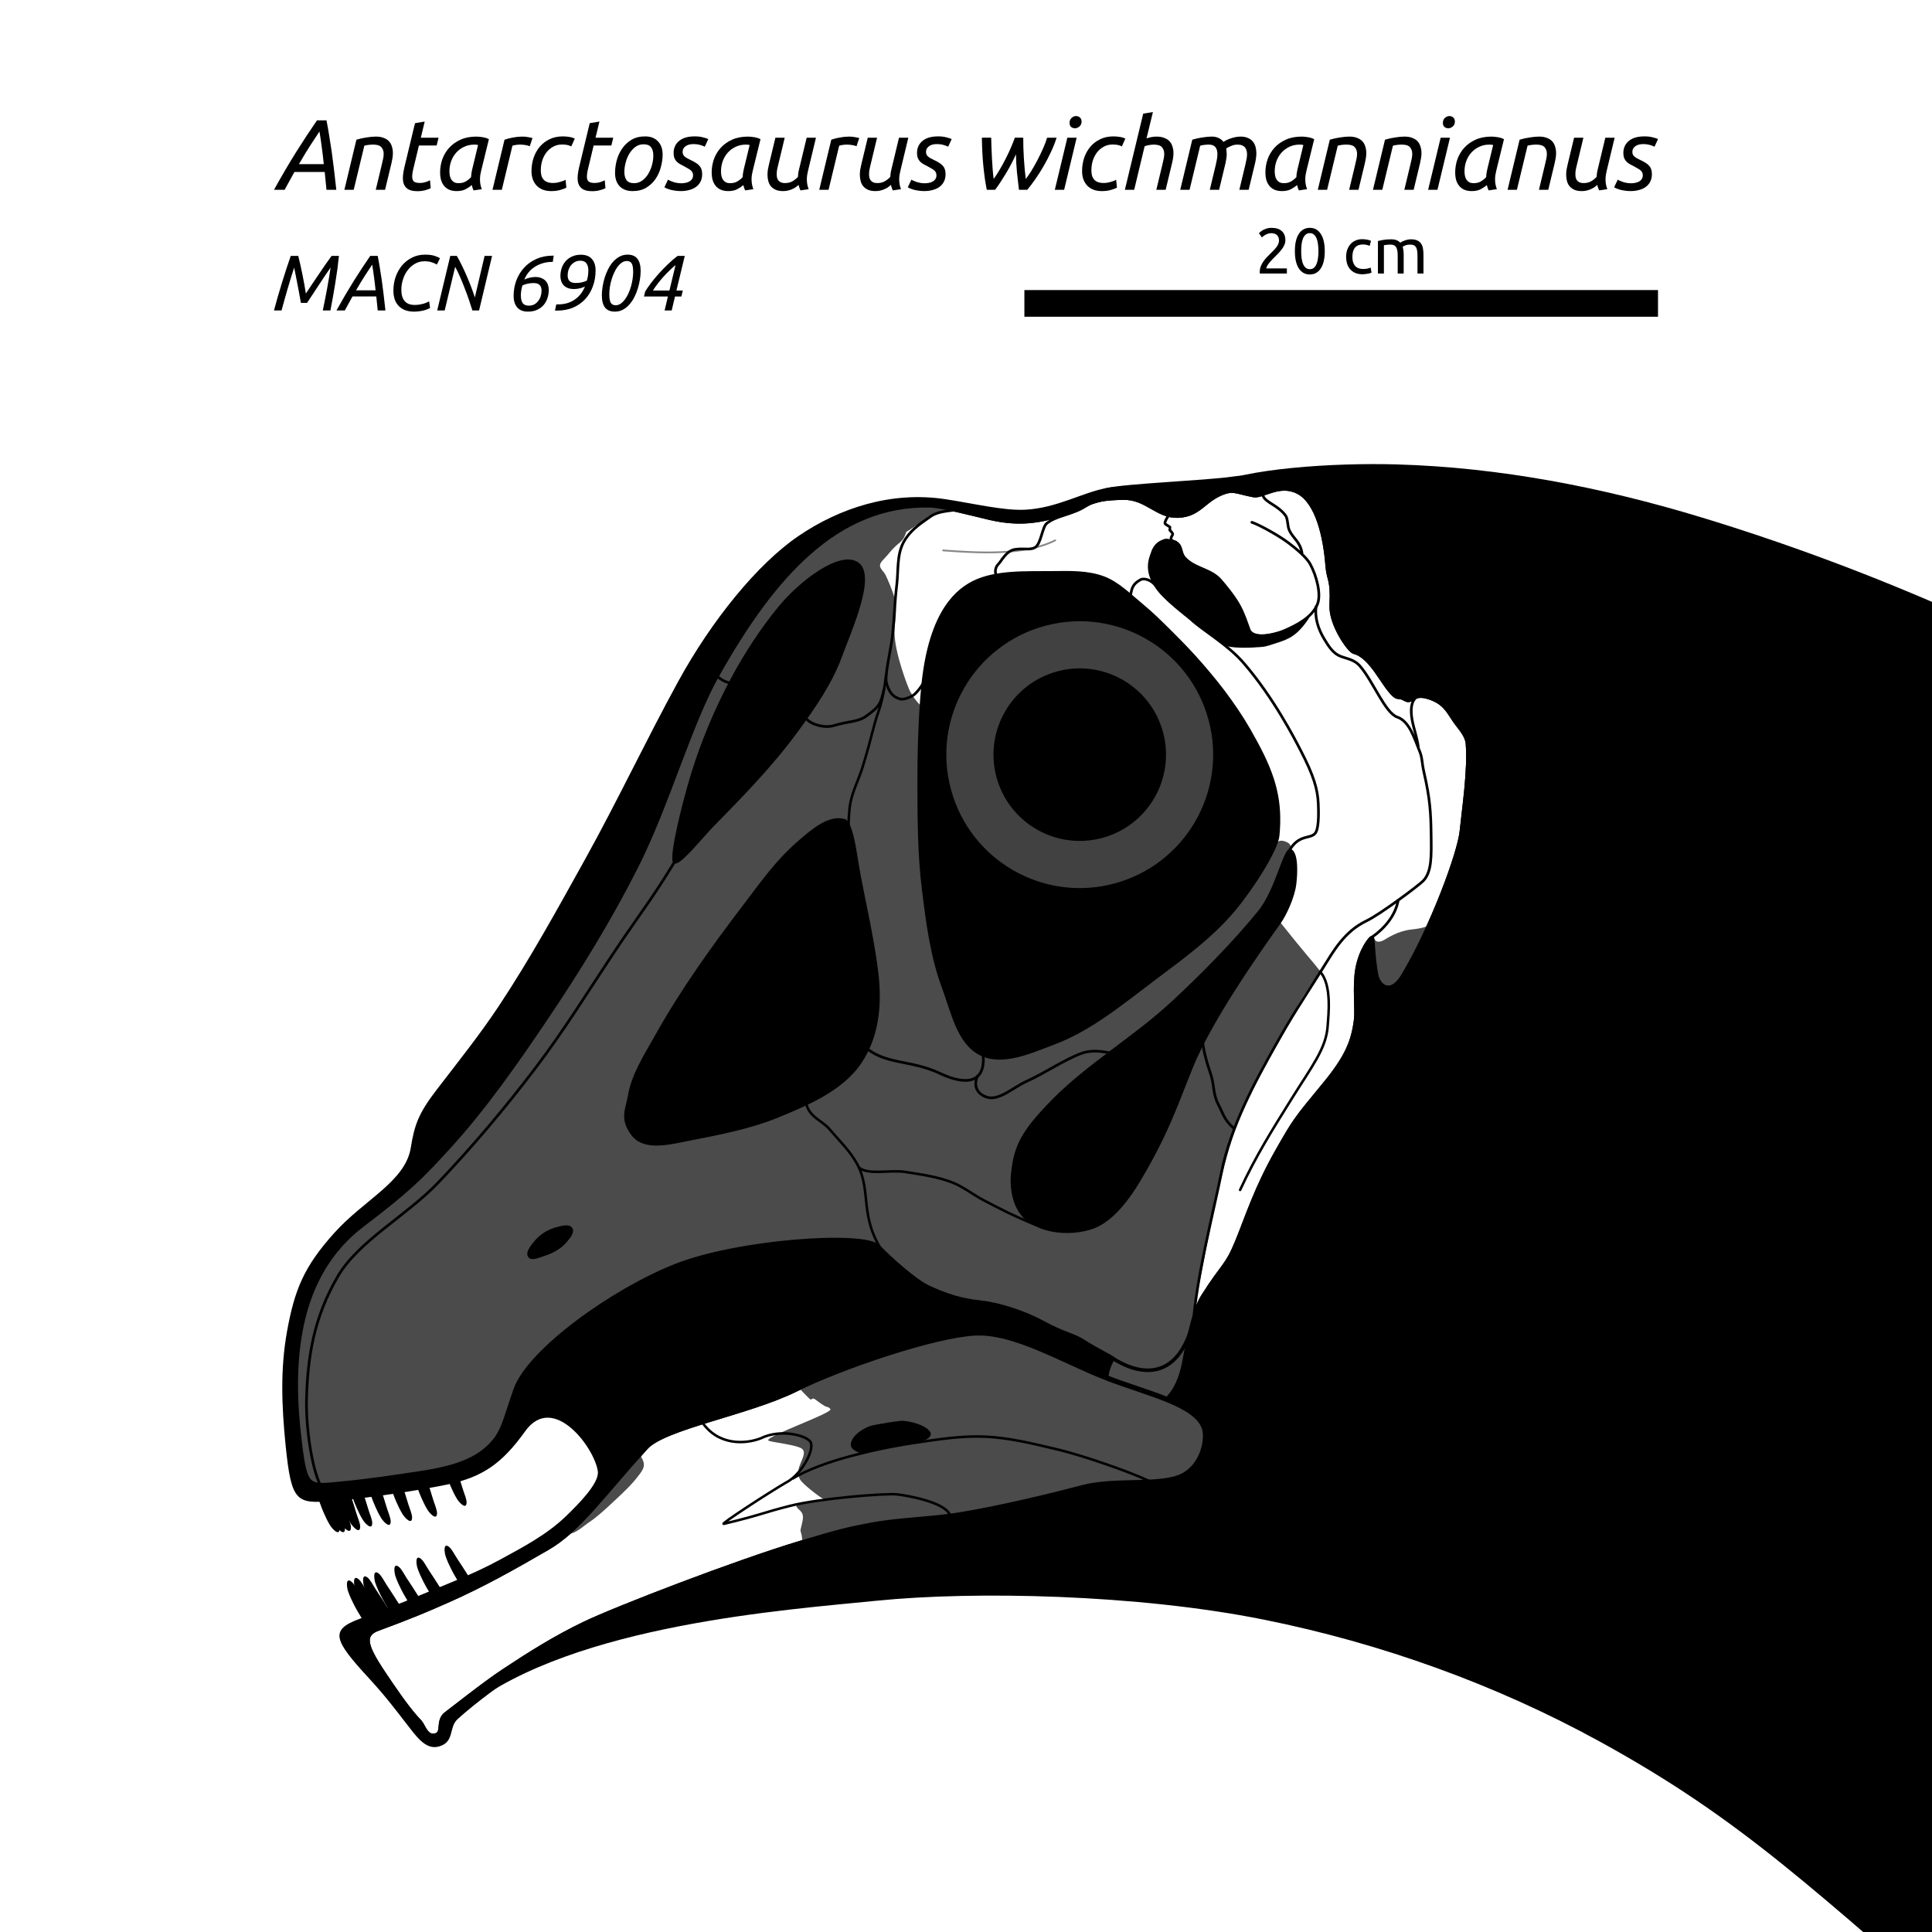<?xml version="1.0" encoding="UTF-8" standalone="no"?>
<svg
   xmlns:dc="http://purl.org/dc/elements/1.1/"
   xmlns:cc="http://creativecommons.org/ns#"
   xmlns:rdf="http://www.w3.org/1999/02/22-rdf-syntax-ns#"
   xmlns:svg="http://www.w3.org/2000/svg"
   xmlns="http://www.w3.org/2000/svg"
   enable-background="new"
   id="svg8"
   version="1.1"
   viewBox="0 0 381 381"
   height="1440"
   width="1440">
  <defs
     id="defs2" />
  <g
     style="display:inline"
     id="layer13">
    <rect
       y="-8.101"
       x="-12.122"
       height="397.203"
       width="405.243"
       id="rect993"
       style="opacity:1;fill:#ffffff;fill-opacity:1;fill-rule:nonzero;stroke:none;stroke-width:0.265;stroke-linejoin:round;stroke-miterlimit:4;stroke-dasharray:none;stroke-dashoffset:0;stroke-opacity:1;paint-order:markers fill stroke" />
  </g>
  <g
     style="display:inline;opacity:1"
     id="g1444">
    <g
       transform="translate(0,-1059)"
       id="g1304"
       style="display:inline;opacity:1">
      <path
         style="opacity:1;fill:#000000;fill-opacity:1;fill-rule:evenodd;stroke:none;stroke-width:0.33;stroke-linecap:butt;stroke-linejoin:miter;stroke-miterlimit:4;stroke-dasharray:none;stroke-opacity:1"
         d="m 56.598,1321.591 c -1.33,7.384 -1.056,14.682 -0.279,22.386 1.151,11.397 2.124,11.588 9.386,11.027 7.304,-0.564 17.762,-2.247 22.625,-3.277 6.907,-1.464 10.739,-4.188 15.235,-10.475 5.541,-7.748 13.732,3.329 14.331,7.923 0.299,2.291 -3.758,6.401 -6.403,8.938 -3.743,3.59 -8.461,6.043 -13.015,8.525 -5.036,2.744 -10.43,4.776 -15.723,6.982 -3.948,1.646 -6.456,2.606 -11.954,4.665 -5.784,2.166 -4.997,4.129 1.898,11.614 3.474,3.771 5.429,6.441 7.071,8.538 2.268,2.896 4.085,5.733 6.781,4.982 3.158,-0.88 1.892,-3.743 3.678,-5.384 2.061,-1.893 6.699,-5.653 11.687,-8.892 5.242,-3.404 14.859,-9.769 27.676,-14.213 18.576,-6.442 29.171,-10.377 41.571,-13.482 11.781,-2.951 29.653,-0.118 40.4,-3.231 9.891,-2.866 21.542,-2.093 28.116,-12.756 7.883,-12.785 14.556,-27.723 21.308,-42.81 6.233,-13.927 18.191,-38.805 19.343,-53.935 4.535,-10.37 6.608,-15.145 9.256,-26.553 1.661,-7.154 2.308,-13.492 -3.189,-17.076 -6.053,-3.947 -10.266,-6.572 -13.284,-14.965 -3.017,-8.393 -8.337,-30.424 -13.146,-34.277 -4.509,-3.612 -7.96,0.484 -14.814,-0.53 -5.077,-0.752 -6.967,-0.91 -10.421,1.98 -4.153,3.474 -6.836,-3.729 -16.428,-2.061 -4.755,0.827 -9.868,3.983 -16.191,4.286 -4.212,0.202 -10.126,-1.23 -15.635,-2.071 -10.757,-1.642 -20.961,1.759 -29.047,7.276 -8.086,5.517 -17.107,16.643 -23.684,28.657 -6.361,11.619 -12.008,23.622 -18.438,35.202 -5.377,9.684 -10.722,19.414 -16.836,28.651 -3.822,5.773 -7.906,10.856 -12.374,16.681 -3.489,4.549 -4.356,6.809 -5.085,11.39 -1.066,6.7 -9.156,10.218 -15.122,16.863 -5.958,6.636 -7.806,11.158 -9.295,19.424 z"
         id="path1286" />
      <path
         style="opacity:1;fill:#000000;fill-opacity:1;fill-rule:evenodd;stroke:none;stroke-width:0.248;stroke-linecap:butt;stroke-linejoin:miter;stroke-miterlimit:4;stroke-dasharray:none;stroke-opacity:1"
         d="m 434.689,1205.065 c 24.551,14.579 44.587,32.152 67.985,52.112 16.107,13.74 -22.87,77.914 -42.203,113.262 -18.201,33.279 -51.565,105.433 -68.346,90.983 -34.711,-29.89 -48.381,-43.46 -76.636,-58.972 -20.58,-11.298 -43.188,-19.405 -66.203,-24.038 -24.986,-5.029 -57.124,-5.679 -76.369,-3.743 -17.853,1.796 -59.436,4.713 -80.458,20.894 -2.014,1.55 -14.065,-21.467 8.018,-25.947 21.762,-4.415 75.911,-30.821 89.027,-42.293 34.802,-30.439 7.424,-91.612 37.12,-127.051 6.032,-7.199 -1.378,-38.827 11.676,-45.395 6.978,-3.51 24.673,-4.645 37.125,-4.292 20.278,0.575 40.551,4.51 59.961,10.403 34.654,10.521 68.165,25.584 99.304,44.075 z"
         id="path1302" />
      <path
         id="path1273"
         d="m 218.045,1155.277 c 3.962,-0.937 19.689,-1.499 25.184,-2.309 10.127,-1.492 10.029,5.587 10.029,6.253 0,5.197 -16.743,5.905 -21.298,6.733 -3.611,0.657 -7.895,-0.503 -11.038,-2.3 -2.298,-1.313 -5.653,-7.722 -2.877,-8.378 z"
         style="fill:#000000;fill-opacity:1;fill-rule:evenodd;stroke:none;stroke-width:0.265px;stroke-linecap:butt;stroke-linejoin:miter;stroke-opacity:1" />
    </g>
    <g
       style="display:inline"
       id="g1324">
      <path
         style="fill:#000000;fill-opacity:1;fill-rule:evenodd;stroke:none;stroke-width:0.33;stroke-linecap:butt;stroke-linejoin:miter;stroke-miterlimit:4;stroke-dasharray:none;stroke-opacity:1"
         d="m 63.99,291.906 c -0.842,0.259 -1.451,0.422 -2.173,0.649 0.453,1.646 0.492,1.622 0.769,2.422 0.397,1.146 0.79,2.297 1.279,3.407 0.37,0.839 0.703,1.556 1.247,2.453 0.343,0.566 1.773,2.17 1.859,0.733 0.045,-0.751 -0.492,-1.865 -0.764,-2.789 -0.373,-1.269 -0.785,-2.526 -1.192,-3.785 -0.334,-1.032 -0.605,-2.137 -1.024,-3.089 z"
         id="path1306" />
      <path
         id="path1308"
         d="m 66.224,291.651 c -0.842,0.259 -1.451,0.422 -2.173,0.649 0.453,1.646 0.492,1.622 0.769,2.422 0.397,1.146 0.79,2.297 1.279,3.407 0.37,0.839 0.703,1.556 1.247,2.453 0.343,0.566 1.773,2.17 1.859,0.733 0.045,-0.751 -0.492,-1.865 -0.764,-2.789 -0.373,-1.269 -0.785,-2.526 -1.192,-3.785 -0.334,-1.032 -0.605,-2.137 -1.024,-3.089 z"
         style="fill:#000000;fill-opacity:1;fill-rule:evenodd;stroke:none;stroke-width:0.33;stroke-linecap:butt;stroke-linejoin:miter;stroke-miterlimit:4;stroke-dasharray:none;stroke-opacity:1" />
      <path
         style="fill:#000000;fill-opacity:1;fill-rule:evenodd;stroke:none;stroke-width:0.33;stroke-linecap:butt;stroke-linejoin:miter;stroke-miterlimit:4;stroke-dasharray:none;stroke-opacity:1"
         d="m 68.047,291.503 c -0.842,0.259 -1.451,0.422 -2.173,0.649 0.453,1.646 0.492,1.622 0.769,2.422 0.397,1.146 0.79,2.297 1.279,3.407 0.37,0.839 0.703,1.556 1.247,2.453 0.343,0.566 1.773,2.17 1.859,0.733 0.045,-0.751 -0.492,-1.865 -0.764,-2.789 -0.373,-1.269 -0.785,-2.526 -1.192,-3.785 -0.334,-1.032 -0.605,-2.137 -1.024,-3.089 z"
         id="path1310" />
      <path
         id="path1312"
         d="m 70.425,290.79 c -0.842,0.259 -1.451,0.422 -2.173,0.649 0.453,1.646 0.492,1.622 0.769,2.422 0.397,1.146 0.79,2.297 1.279,3.407 0.37,0.839 0.703,1.556 1.247,2.453 0.343,0.566 1.773,2.17 1.859,0.733 0.045,-0.751 -0.492,-1.865 -0.764,-2.789 -0.373,-1.269 -0.785,-2.526 -1.192,-3.785 -0.334,-1.032 -0.605,-2.137 -1.024,-3.089 z"
         style="fill:#000000;fill-opacity:1;fill-rule:evenodd;stroke:none;stroke-width:0.33;stroke-linecap:butt;stroke-linejoin:miter;stroke-miterlimit:4;stroke-dasharray:none;stroke-opacity:1" />
      <path
         style="fill:#000000;fill-opacity:1;fill-rule:evenodd;stroke:none;stroke-width:0.33;stroke-linecap:butt;stroke-linejoin:miter;stroke-miterlimit:4;stroke-dasharray:none;stroke-opacity:1"
         d="m 74.064,290.472 c -0.842,0.259 -1.451,0.422 -2.173,0.649 0.453,1.646 0.492,1.622 0.769,2.422 0.397,1.146 0.79,2.297 1.279,3.407 0.37,0.839 0.703,1.556 1.247,2.453 0.343,0.566 1.773,2.17 1.859,0.733 0.045,-0.751 -0.492,-1.865 -0.764,-2.789 -0.374,-1.269 -0.785,-2.526 -1.192,-3.785 -0.334,-1.032 -0.605,-2.137 -1.024,-3.089 z"
         id="path1314" />
      <path
         id="path1316"
         d="m 78.284,289.702 c -0.842,0.259 -1.451,0.422 -2.173,0.649 0.453,1.646 0.492,1.622 0.769,2.422 0.397,1.146 0.79,2.297 1.279,3.407 0.37,0.839 0.703,1.556 1.247,2.453 0.343,0.566 1.773,2.17 1.859,0.733 0.045,-0.751 -0.492,-1.865 -0.764,-2.789 -0.373,-1.269 -0.785,-2.526 -1.192,-3.785 -0.334,-1.032 -0.605,-2.137 -1.024,-3.089 z"
         style="fill:#000000;fill-opacity:1;fill-rule:evenodd;stroke:none;stroke-width:0.33;stroke-linecap:butt;stroke-linejoin:miter;stroke-miterlimit:4;stroke-dasharray:none;stroke-opacity:1" />
      <path
         style="fill:#000000;fill-opacity:1;fill-rule:evenodd;stroke:none;stroke-width:0.33;stroke-linecap:butt;stroke-linejoin:miter;stroke-miterlimit:4;stroke-dasharray:none;stroke-opacity:1"
         d="m 83.201,288.842 c -0.842,0.259 -1.451,0.422 -2.173,0.649 0.453,1.646 0.492,1.622 0.769,2.422 0.397,1.146 0.79,2.297 1.279,3.407 0.37,0.839 0.703,1.556 1.247,2.453 0.343,0.566 1.773,2.17 1.859,0.733 0.045,-0.751 -0.492,-1.865 -0.764,-2.789 -0.373,-1.269 -0.785,-2.526 -1.192,-3.785 -0.334,-1.032 -0.605,-2.137 -1.024,-3.089 z"
         id="path1318" />
      <path
         id="path1320"
         d="m 89.031,286.713 c -0.842,0.259 -1.451,0.422 -2.173,0.649 0.453,1.646 0.492,1.622 0.769,2.422 0.397,1.146 0.79,2.297 1.279,3.407 0.37,0.839 0.703,1.556 1.247,2.453 0.343,0.566 1.773,2.17 1.859,0.733 0.045,-0.751 -0.492,-1.865 -0.764,-2.789 -0.373,-1.269 -0.785,-2.526 -1.192,-3.785 -0.334,-1.032 -0.605,-2.137 -1.024,-3.089 z"
         style="fill:#000000;fill-opacity:1;fill-rule:evenodd;stroke:none;stroke-width:0.33;stroke-linecap:butt;stroke-linejoin:miter;stroke-miterlimit:4;stroke-dasharray:none;stroke-opacity:1" />
      <path
         id="path1322"
         d="m 65.048,291.906 c -0.842,0.259 -1.451,0.422 -2.173,0.649 0.453,1.646 0.492,1.622 0.769,2.422 0.397,1.146 0.79,2.297 1.279,3.407 0.37,0.839 0.703,1.556 1.247,2.453 0.343,0.566 1.773,2.17 1.859,0.733 0.045,-0.751 -0.492,-1.865 -0.764,-2.789 -0.373,-1.269 -0.785,-2.526 -1.192,-3.785 -0.334,-1.032 -0.605,-2.137 -1.024,-3.089 z"
         style="fill:#000000;fill-opacity:1;fill-rule:evenodd;stroke:none;stroke-width:0.33;stroke-linecap:butt;stroke-linejoin:miter;stroke-miterlimit:4;stroke-dasharray:none;stroke-opacity:1" />
    </g>
    <g
       style="display:inline;opacity:1"
       id="g1328">
      <path
         style="display:inline;opacity:1;fill:#ffffff;fill-opacity:1;fill-rule:evenodd;stroke:#000000;stroke-width:0.991;stroke-linecap:butt;stroke-linejoin:miter;stroke-miterlimit:4;stroke-dasharray:none;stroke-opacity:1"
         d="m 59.017,284.29 c 1.152,9.385 1.66,8.999 8.252,8.363 5.94,-0.573 10.512,-1.297 15.428,-2.031 4.385,-0.655 9.918,-1.715 13.456,-4.923 3.184,-2.887 3.259,-4.993 5.592,-11.62 2.682,-7.619 19.171,-19.472 31.518,-24.35 12.425,-4.909 37.206,-6.585 39.898,-3.791 2.427,2.52 7.311,6.861 9.903,8.043 3.391,1.546 6.258,2.545 10.373,2.974 3.649,0.38 8.762,2.121 12.031,3.905 4.66,2.544 6.094,2.401 8.363,3.913 2.031,1.353 5.559,3.018 5.45,3.211 -3.124,5.569 0.509,8.682 3.826,9.546 4.324,1.125 8.773,-0.61 10.419,-8.433 0.501,-2.384 1.685,-10.222 3.856,-13.495 4.017,-6.345 4.587,-5.663 6.641,-10.65 2.054,-4.988 3.744,-10.578 8.092,-18.182 3.297,-5.766 3.388,-5.894 9.195,-12.934 4.333,-5.254 5.635,-8.375 6.175,-12.668 0.27,-2.146 -0.33,-6.819 0.298,-10.166 0.715,-3.813 2.669,-6.031 2.757,-5.894 0.064,0.1 0.178,4.045 0.778,7.152 0.469,2.432 3.018,4.264 5.443,0.219 5.797,-9.671 11.156,-24.253 11.58,-28.56 0.385,-3.909 1.644,-12.149 1.184,-17.342 -0.143,-1.618 -1.524,-3.045 -2.346,-4.189 -1.319,-1.837 -1.961,-3.58 -4.574,-4.665 -4.102,-1.703 -4.008,0.928 -5.447,0.078 -1.285,-0.759 -1.35,-0.106 -2.141,-0.804 -2.267,-2.001 -4.411,-7.622 -7.995,-8.53 -0.824,-0.209 -4.541,-5.322 -4.354,-9.157 0.254,-5.235 -0.572,-4.818 -0.798,-7.782 -0.451,-5.887 -2.035,-12.609 -5.819,-14.576 -3.759,-1.953 -7.059,0.979 -8.866,0.618 -3.418,-0.683 -3.944,-1.241 -5.89,-0.548 -3.985,1.42 -4.736,4.473 -9.041,4.61 -4.009,0.127 -6.11,-3.613 -10.691,-3.547 -7.648,0.11 -6.762,1.699 -10.121,2.675 -5.15,1.497 -9.236,2.889 -16.128,1.314 -2.942,-0.673 -9.373,-2.42 -12.027,-2.477 -18.344,-0.335 -30.912,13.931 -41.943,33.557 -5.464,9.721 -9.809,25.572 -15.984,37.769 -5.168,10.209 -11.17,20.004 -17.557,29.499 -6.098,9.065 -12.377,18.098 -19.769,26.143 -5.038,5.483 -7.46,7.977 -16.617,14.93 -13.408,10.18 -14.277,27.498 -12.398,42.797 z"
         id="path1326" />
    </g>
    <g
       id="g1334"
       style="display:inline;opacity:1">
      <path
         style="opacity:1;fill:#4b4b4b;fill-opacity:1;fill-rule:evenodd;stroke:none;stroke-width:0.248px;stroke-linecap:butt;stroke-linejoin:miter;stroke-opacity:1"
         d="m 176.978,249.761 c 3.223,3 7.276,4.765 11.277,5.879 4.001,1.113 7.95,1.575 10.777,2.717 9.497,3.837 11.229,4.55 18.781,8.74 3.133,1.738 -2.447,6.532 3.653,9.947 6.431,3.6 10.363,-2.093 11.306,-5.573 2.085,-7.696 4.952,-27.219 8.875,-42.333 3.241,-12.491 8.549,-20.825 13.576,-29.648 2.992,-5.251 5.234,-7.819 5.075,-8.029 -1.065,-1.409 -3.373,-3.944 -8.178,-10.018 -1.128,-2.032 4.666,-13.751 1.842,-15.271 -2.881,-1.551 -2.169,2.354 -5.944,-0.964 -4.826,-4.241 -27.324,-9.744 -32.17,-14.003 -2.391,-2.101 -7.369,-9.689 -8.863,-9.995 -2.549,-0.522 -9.463,4.357 -13.316,3.568 -4.845,-9.053 -9.421,0.316 -14.214,-8.478 -0.362,-0.665 -3.047,-7.56 -3.047,-11.58 3e-4,-2.179 0.638,-4.209 -0.012,-6.806 -0.327,-1.307 -1.363,-3.723 -1.753,-4.513 -0.355,-0.717 -1.168,-1.271 -1.104,-1.954 0.057,-0.611 0.792,-1.175 1.471,-1.979 0.68,-0.804 1.376,-1.633 2.28,-2.346 1.441,-1.137 1.198,-2.214 1.585,-2.338 0.327,-0.105 3.103,-2.129 4.774,-2.982 1.292,-0.66 4.133,-1.625 4.033,-1.638 -17.786,-2.278 -28.963,8.956 -37.7,19.209 -5.151,6.045 -8.718,13.253 -12.16,20.373 -3.146,6.507 -4.846,13.26 -7.688,20.273 -3.421,8.442 -5.734,13.601 -11.207,23.023 -4.013,6.909 -11.057,17.721 -15.728,24.588 -4.709,6.923 -10.057,13.058 -15.352,19.198 -6.413,7.438 -13.418,12.821 -17.485,15.996 -4.067,3.175 -7.665,8.525 -10.136,16.056 -3.065,9.341 -2.224,30.111 0.498,32.844 1.365,1.37 2.272,1.394 7.745,0.844 5.473,-0.55 11.543,-1.184 16.456,-2.361 5.573,-1.335 8.714,-1.436 12.447,-5.656 3.393,-3.835 3.498,-8.957 6.098,-13.388 3.036,-5.173 10.964,-11.687 18.043,-15.971 7.412,-4.486 18.222,-8.516 26.946,-9.37 6.337,-0.62 17.947,-1.678 21.851,-0.918 2.121,0.413 2.991,1.436 6.664,4.856 z"
         id="path1330" />
      <path
         id="path1332"
         d="m 281.687,182.44 c -1.463,3.653 -1.672,4.085 -2.515,5.594 -0.843,1.509 -1.071,1.966 -1.688,2.942 -1.06,1.675 -2.42,4.127 -4.339,3.866 -1.295,-0.176 -1.702,-2.059 -2.125,-3.296 -0.324,-0.947 -0.434,-2.124 -0.26,-2.992 0.081,-0.406 -0.348,-4.93 0.376,-3.247 0.22,0.512 1.003,0.598 2.055,-0.081 0.923,-0.595 2.246,-1.224 3.107,-1.483 1.137,-0.342 1.515,-0.383 2.407,-0.484 0.882,-0.1 2.484,-0.335 2.983,-0.819 z"
         style="fill:#4b4b4b;fill-opacity:1;fill-rule:evenodd;stroke:none;stroke-width:0.265;stroke-linecap:butt;stroke-linejoin:miter;stroke-miterlimit:4;stroke-dasharray:none;stroke-opacity:1" />
    </g>
    <g
       id="g1382"
       style="display:inline;opacity:1">
      <path
         style="fill:none;fill-rule:evenodd;stroke:#000000;stroke-width:0.706;stroke-linecap:butt;stroke-linejoin:miter;stroke-miterlimit:4;stroke-dasharray:none;stroke-opacity:1"
         d="m 219.03,267.611 c 5.706,3.805 12.79,4.66 15.973,-5.799"
         id="path1336" />
      <path
         style="fill:none;fill-rule:evenodd;stroke:#000000;stroke-width:0.529;stroke-linecap:butt;stroke-linejoin:miter;stroke-miterlimit:4;stroke-dasharray:none;stroke-opacity:1"
         d="m 188.84,100.484 c -1.882,0.332 -3.789,0.314 -5.29,1.342 -2.402,1.646 -4.255,2.973 -5.409,5.189 -1.3,2.494 -0.963,5.545 -1.298,8.338 -0.389,3.25 -0.482,6.529 -0.822,9.785 -0.335,3.204 -1.64,8.084 -1.198,9.589 0.588,2.004 1.352,2.709 2.655,3.11 0.86,0.265 2.352,-0.546 2.603,-0.712 0.617,-0.407 1.999,-2.032 2.407,-3.351"
         id="path1338" />
      <path
         style="fill:none;fill-rule:evenodd;stroke:#000000;stroke-width:0.496;stroke-linecap:butt;stroke-linejoin:miter;stroke-miterlimit:4;stroke-dasharray:none;stroke-opacity:1"
         d="m 158.992,217.652 c 0.625,2.668 3.127,3.306 4.597,5.04 1.932,2.279 4.169,4.391 5.543,7.043 2.804,5.411 0.202,10.254 5.218,17.523"
         id="path1340" />
      <path
         style="fill:none;fill-rule:evenodd;stroke:#000000;stroke-width:0.529;stroke-linecap:butt;stroke-linejoin:miter;stroke-miterlimit:4;stroke-dasharray:none;stroke-opacity:1"
         d="m 159.078,141.806 c 0.988,1.129 3.616,1.832 5.374,1.282 2.627,-0.822 4.729,-0.72 6.226,-1.768 2.993,-2.097 2.966,-2.638 3.677,-5.461"
         id="path1342" />
      <path
         style="fill:none;fill-rule:evenodd;stroke:#000000;stroke-width:0.496;stroke-linecap:butt;stroke-linejoin:miter;stroke-miterlimit:4;stroke-dasharray:none;stroke-opacity:1"
         d="m 174.769,132.919 c -0.806,6.598 -1.52,6.805 -2.386,10.181 -0.702,2.739 -1.438,5.471 -2.276,8.172 -0.724,2.331 -1.879,4.536 -2.376,6.926 -0.332,1.594 -0.402,4.091 -0.389,4.87"
         id="path1344" />
      <path
         style="fill:none;fill-rule:evenodd;stroke:#000000;stroke-width:0.529;stroke-linecap:butt;stroke-linejoin:miter;stroke-miterlimit:4;stroke-dasharray:none;stroke-opacity:1"
         d="m 64.141,294.241 c -2.287,-1.926 -3.846,-12.045 -3.692,-18.249 0.207,-8.355 1.411,-16.139 6.181,-24.299 4.083,-6.985 13.577,-11.966 19.814,-18.506 6.8,-7.131 13.164,-14.694 19.128,-22.537 5.792,-7.618 10.799,-15.802 16.126,-23.752 4.137,-6.174 7.943,-11.056 12.298,-18.598"
         id="path1346" />
      <path
         style="fill:none;fill-rule:evenodd;stroke:#000000;stroke-width:0.529;stroke-linecap:butt;stroke-linejoin:miter;stroke-miterlimit:4;stroke-dasharray:none;stroke-opacity:1"
         d="m 170.282,206.173 c 4.027,3.904 9.121,2.676 15.152,5.532 5.384,2.55 8.977,1.65 8.433,-3.764"
         id="path1348" />
      <path
         style="fill:none;fill-rule:evenodd;stroke:#000000;stroke-width:0.529;stroke-linecap:butt;stroke-linejoin:miter;stroke-miterlimit:4;stroke-dasharray:none;stroke-opacity:1"
         d="m 192.869,212.062 c -0.788,1.346 -0.737,3.461 1.696,4.293 2.391,0.818 5.24,-1.915 7.78,-3.061 3.7,-1.668 7.385,-4.24 10.843,-5.539 2.554,-0.959 5.359,-0.133 6.163,-0.037"
         id="path1350" />
      <path
         style="fill:none;fill-rule:evenodd;stroke:#000000;stroke-width:0.529;stroke-linecap:butt;stroke-linejoin:miter;stroke-miterlimit:4;stroke-dasharray:none;stroke-opacity:1"
         d="m 237.12,204.387 c -0.075,1.947 0.925,5.389 1.557,7.183 0.864,2.451 0.435,4.073 1.61,6.29 0.857,1.617 1.177,3.109 3.07,4.667"
         id="path1352" />
      <path
         style="fill:none;fill-rule:evenodd;stroke:#000000;stroke-width:0.496;stroke-linecap:butt;stroke-linejoin:miter;stroke-miterlimit:4;stroke-dasharray:none;stroke-opacity:1"
         d="m 169.333,230.189 c 1.807,1.654 6.151,0.438 9.191,0.926 3.096,0.498 6.256,0.916 9.185,2.039 2.228,0.854 4.116,2.42 6.235,3.518 3.461,1.792 5.428,2.888 10.569,5"
         id="path1354" />
      <path
         style="fill:none;fill-rule:evenodd;stroke:#000000;stroke-width:0.529;stroke-linecap:butt;stroke-linejoin:miter;stroke-miterlimit:4;stroke-dasharray:none;stroke-opacity:1"
         d="m 222.193,119.602 c 1.31,-2.64 0.319,-3.886 2.632,-5.234 0.889,-0.518 2.369,0.119 3.146,1.22"
         id="path1356" />
      <path
         style="fill:none;fill-rule:evenodd;stroke:#000000;stroke-width:0.529;stroke-linecap:round;stroke-linejoin:miter;stroke-miterlimit:4;stroke-dasharray:none;stroke-opacity:1"
         d="m 246.879,103.003 c 1.108,0.34 4.931,2.355 7.11,3.975 1.63,1.212 3.677,2.958 4.378,4.237 1.252,2.282 2.258,6.028 1.414,8.001 -1.074,2.512 -3.885,3.999 -6.323,5.073 -3.145,1.387 -6.736,1.787 -7.419,-0.588"
         id="path1358" />
      <path
         style="fill:none;fill-rule:evenodd;stroke:#000000;stroke-width:0.529;stroke-linecap:round;stroke-linejoin:miter;stroke-miterlimit:4;stroke-dasharray:none;stroke-opacity:1"
         d="m 227.174,109.255 c -2.542,5.863 4.573,9.962 7.662,12.848 2.552,2.384 7.202,4.902 10.504,8.744 5.846,6.802 9.968,14.859 11.075,16.989 2.683,5.162 3.434,7.79 3.556,10.694 0.059,1.401 0.141,4.315 -0.425,5.504 -0.792,1.665 -3.367,0.156 -5.359,3.847"
         id="path1360" />
      <path
         style="fill:none;fill-rule:evenodd;stroke:#000000;stroke-width:0.529;stroke-linecap:butt;stroke-linejoin:miter;stroke-miterlimit:4;stroke-dasharray:none;stroke-opacity:1"
         d="m 275.756,177.385 c -0.539,3.318 -2.937,5.937 -5.559,7.672"
         id="path1362" />
      <path
         style="fill:none;fill-rule:evenodd;stroke:#000000;stroke-width:0.529;stroke-linecap:butt;stroke-linejoin:miter;stroke-miterlimit:4;stroke-dasharray:none;stroke-opacity:1"
         d="m 235.255,261.741 c 0.604,-9.674 4.181,-23.237 5.567,-30.277 1.846,-9.37 6.839,-18.4 10.657,-25.211 3.58,-6.386 4.84,-8.12 9.279,-15.156 2.135,-3.384 4.249,-7.362 8.714,-9.494 2.702,-1.29 10.316,-6.988 11.193,-7.894 0.856,-0.884 1.258,-2.124 1.44,-3.634 0.182,-1.51 0.145,-3.291 0.123,-5.256 -0.053,-4.707 -0.235,-7.333 -1.397,-12.435 -0.485,-2.129 -0.32,-2.896 -0.868,-4.225 -1.024,-2.484 -1.997,-5.925 -4.412,-6.744 -2.414,-0.818 -4.776,-7.121 -7.384,-10.089 -1.304,-1.484 -3.011,-1.431 -4.277,-2.121 -1.266,-0.69 -2.091,-2.123 -2.756,-3.211 -1.154,-1.89 -1.92,-4.188 -1.578,-6.503"
         id="path1364" />
      <path
         style="fill:none;fill-rule:evenodd;stroke:#000000;stroke-width:0.529;stroke-linecap:butt;stroke-linejoin:miter;stroke-miterlimit:4;stroke-dasharray:none;stroke-opacity:1"
         d="m 141.069,133.011 c 1.085,1.087 2.518,2.019 4.264,1.551"
         id="path1366" />
      <path
         style="fill:none;fill-rule:evenodd;stroke:#000000;stroke-width:0.496;stroke-linecap:round;stroke-linejoin:miter;stroke-miterlimit:4;stroke-dasharray:none;stroke-opacity:1"
         d="m 260.305,191.623 c 2.438,2.523 1.633,8.84 1.521,10.666 -0.275,4.462 -3.106,7.967 -7.026,14.262 -4.024,6.46 -7.138,11.41 -10.245,18.111"
         id="path1368" />
      <path
         id="path1370"
         d="m 196.818,114.279 c -0.795,-1.228 -0.607,-2.363 0.061,-3.031 0.668,-0.668 1.543,-2.663 3.347,-2.913 1.804,-0.25 2.988,0.193 3.909,-0.383 1.183,-0.739 1.391,-4.037 2.3,-4.753 1.941,-1.528 4.669,-1.618 6.516,-2.913 1.49,-1.044 3.554,-1.433 4.676,-1.763"
         style="fill:none;fill-rule:evenodd;stroke:#000000;stroke-width:0.529;stroke-linecap:butt;stroke-linejoin:miter;stroke-miterlimit:4;stroke-dasharray:none;stroke-opacity:1" />
      <path
         id="path1372"
         d="m 186.002,108.545 c 7.063,0.513 16.032,1.046 22.093,-1.984"
         style="opacity:0.465;fill:none;fill-rule:evenodd;stroke:#000000;stroke-width:0.353;stroke-linecap:round;stroke-linejoin:miter;stroke-miterlimit:4;stroke-dasharray:none;stroke-opacity:1" />
      <path
         id="path1374"
         d="m 232.04,106.958 c -2.058,-0.477 -0.603,-1.339 -0.794,-1.72 -0.142,-0.284 -0.369,-0.501 -0.529,-0.661 -0.103,-0.103 0.075,-0.512 0.066,-0.529 -0.12,-0.239 -0.783,-0.518 -0.992,-0.728 -0.322,-0.322 0.789,-1.842 0.794,-1.852"
         style="fill:none;fill-rule:evenodd;stroke:#000000;stroke-width:0.529;stroke-linecap:butt;stroke-linejoin:miter;stroke-miterlimit:4;stroke-dasharray:none;stroke-opacity:1" />
      <path
         id="path1376"
         d="m 256.779,109.16 c -0.377,-2.352 -1.659,-2.855 -2.481,-4.5 -0.44,-0.879 -0.284,-2.22 -0.744,-2.941 -1.534,-2.141 -4.149,-2.642 -4.493,-4.031"
         style="fill:none;fill-rule:evenodd;stroke:#000000;stroke-width:0.529;stroke-linecap:butt;stroke-linejoin:miter;stroke-miterlimit:4;stroke-dasharray:none;stroke-opacity:1" />
      <path
         id="path1378"
         d="m 279.323,137.504 c -1.065,0.779 -1.177,2.502 -0.873,4.303 0.304,1.801 1.024,3.679 1.247,5.519"
         style="fill:none;fill-rule:evenodd;stroke:#000000;stroke-width:0.529;stroke-linecap:butt;stroke-linejoin:miter;stroke-miterlimit:4;stroke-dasharray:none;stroke-opacity:1" />
    </g>
    <g
       id="g1396"
       style="display:inline;opacity:1">
      <path
         style="fill:#000000;fill-opacity:1;fill-rule:evenodd;stroke:#000000;stroke-width:0.248px;stroke-linecap:butt;stroke-linejoin:miter;stroke-opacity:1"
         d="m 199.498,231.435 c 0.581,-5.57 2.041,-8.373 8.213,-14.657 7.071,-7.086 15.994,-12.303 23.388,-19.148 6.04,-5.592 12.198,-11.887 17.067,-17.847 3.618,-4.429 5.069,-12.953 6.429,-12.21 1.324,0.723 1.196,4.508 0.92,6.767 -0.331,2.707 -2.001,6.173 -3.021,7.605 -3.114,4.368 -13.377,18.707 -17.348,28.494 -3.026,7.455 -4.833,13.146 -10.448,22.522 -1.766,2.949 -5.144,7.89 -9.296,9.282 -4.178,1.4 -9.732,1.032 -13.094,-1.816 -2.395,-2.03 -3.135,-5.868 -2.809,-8.991 z"
         id="path1384" />
      <path
         style="fill:#000000;fill-opacity:1;fill-rule:evenodd;stroke:#000000;stroke-width:0.248px;stroke-linecap:butt;stroke-linejoin:miter;stroke-opacity:1"
         d="m 230.326,106.407 c -2.821,-0.253 1.308,2.492 1.528,4.119 0.231,1.71 1.818,2.198 3.103,2.699 1.713,0.667 2.998,1.201 4.198,2.238 1.541,1.332 2.912,3.011 3.626,4.918 0.778,2.078 1.955,4.944 3.319,6.128 1.925,1.671 3.766,0.756 5.526,0.207 2.5,-0.78 4.084,-1.456 6.29,-4.708 0.573,-0.845 -1.548,1.212 -4.113,2.116 -4.82,1.7 -6.913,1.16 -7.288,0.141 -0.636,-1.728 -1.06,-3.201 -2.095,-5.062 -0.982,-1.765 -2.928,-4.103 -3.659,-4.928 -1.973,-2.225 -5.155,-2.239 -7.062,-4.399 -1.067,-1.209 -0.072,-3.172 -3.372,-3.468 z"
         id="path1386" />
      <path
         style="fill:#000000;fill-opacity:1;fill-rule:evenodd;stroke:#000000;stroke-width:0.248px;stroke-linecap:butt;stroke-linejoin:miter;stroke-opacity:1"
         d="m 225.231,119.167 c 2.046,1.674 3.921,3.549 5.797,5.412 2.061,2.047 4.084,4.137 5.988,6.331 2.029,2.338 4,4.737 5.78,7.269 1.87,2.66 3.032,4.417 5.128,8.297 3.698,6.843 4.895,11.675 4.269,18.307 -0.268,2.836 -5.021,10.29 -8.648,14.649 -4.396,5.282 -10.055,9.41 -15.555,13.531 -6.403,4.797 -12.713,10.149 -20.207,12.951 -4.55,1.701 -10.055,4.251 -14.419,2.116 -4.538,-2.22 -5.694,-8.459 -7.465,-13.191 -2.327,-6.218 -3.168,-12.927 -3.98,-19.516 -0.814,-6.603 -0.857,-13.286 -0.879,-19.938 -0.022,-6.622 0.169,-13.804 0.741,-19.852 1.28,-13.526 5.858,-18.716 10.088,-20.835 4.442,-2.225 10.429,-1.897 15.703,-1.954 3.393,-0.036 6.952,-0.161 10.126,1.039 2.887,1.092 5.145,3.43 7.534,5.385 z"
         id="path1388" />
      <path
         style="fill:#000000;fill-opacity:1;fill-rule:evenodd;stroke:#000000;stroke-width:0.248px;stroke-linecap:butt;stroke-linejoin:miter;stroke-opacity:1"
         d="m 132.883,170.071 c -0.915,-0.949 1.78,-11.788 3.522,-17.466 1.92,-6.257 4.624,-12.736 7.807,-18.69 2.708,-5.067 5.875,-9.929 9.534,-14.358 3.986,-4.823 11.923,-11 15.438,-8.54 3.516,2.46 -1.134,12.705 -3.326,18.615 -1.959,5.282 -5.274,10.001 -8.595,14.553 -4.933,6.762 -10.832,12.782 -16.69,18.76 -2.446,2.496 -6.776,8.075 -7.691,7.127 z"
         id="path1390" />
      <path
         style="fill:#000000;fill-opacity:1;fill-rule:evenodd;stroke:#000000;stroke-width:0.187px;stroke-linecap:butt;stroke-linejoin:miter;stroke-opacity:1"
         d="m 166.546,161.606 c -3.023,-0.832 -6.176,1.755 -9.265,4.466 -4.342,3.809 -7.181,7.916 -10.418,12.159 -6.361,8.339 -12.526,16.899 -17.634,26.059 -2.103,3.772 -4.6,7.557 -5.313,11.817 -0.427,2.556 -1.743,4.561 0.707,7.742 2.39,3.103 7.379,1.78 10.819,1.108 5.796,-1.132 12.377,-2.332 18.153,-4.727 5.19,-2.153 10.684,-4.448 14.532,-8.544 2.349,-2.5 3.923,-5.827 4.652,-9.178 1.24,-5.702 0.437,-11.058 -0.713,-17.491 -1.159,-6.481 -2.11,-10.051 -3.023,-15.874 -0.384,-2.45 -1.146,-7.164 -2.498,-7.536 z"
         id="path1392" />
      <path
         style="fill:#000000;fill-opacity:1;fill-rule:evenodd;stroke:none;stroke-width:0.248px;stroke-linecap:butt;stroke-linejoin:miter;stroke-opacity:1"
         d="m 104.18,247.909 c 0.605,0.828 2.092,0.112 3.071,-0.194 1.642,-0.514 3.295,-1.366 4.416,-2.672 0.676,-0.787 1.749,-2.003 1.189,-2.876 -0.585,-0.913 -2.204,-0.407 -3.251,-0.124 -1.59,0.43 -3.123,1.38 -4.169,2.652 -0.731,0.888 -1.934,2.286 -1.255,3.215 z"
         id="path1394" />
      <path
         id="path2645"
         d="m 229.879,106.294 c -4.051,0.646 -3.746,6.738 -1.951,9.703 1.117,1.845 6.286,6.213 10.321,8.762 2.018,1.275 2.112,2.271 3.826,2.696 1.715,0.426 5.05,0.281 6.396,0.141 1.36,-0.141 -2.266,-3.238 -3.054,-4.813 -0.789,-1.575 -1.661,-3.272 -2.583,-4.347 -2.885,-3.366 -6.215,-4.155 -9.323,-7.263 -2.064,-2.064 -2.04,-5.132 -3.632,-4.878 z"
         style="fill:#000000;fill-opacity:1;fill-rule:evenodd;stroke:none;stroke-width:0.265px;stroke-linecap:butt;stroke-linejoin:miter;stroke-opacity:1" />
    </g>
    <g
       id="g3271"
       style="display:inline;opacity:1">
      <path
         id="path3269"
         d="m 59.017,284.29 c 1.152,9.385 1.66,8.999 8.252,8.363 5.94,-0.573 10.512,-1.297 15.428,-2.031 4.385,-0.655 9.918,-1.715 13.456,-4.923 3.184,-2.887 3.259,-4.993 5.592,-11.62 2.682,-7.619 19.171,-19.472 31.518,-24.35 12.425,-4.909 37.206,-6.585 39.898,-3.791 2.427,2.52 7.311,6.861 9.903,8.043 3.391,1.546 6.258,2.545 10.373,2.974 3.649,0.38 8.762,2.121 12.031,3.905 4.66,2.544 6.094,2.401 8.363,3.913 2.031,1.353 5.559,3.018 5.45,3.211 -3.124,5.569 0.509,8.682 3.826,9.546 4.324,1.125 8.773,-0.61 10.419,-8.433 0.501,-2.384 1.685,-10.222 3.856,-13.495 4.017,-6.345 4.587,-5.663 6.641,-10.65 2.054,-4.988 3.744,-10.578 8.092,-18.182 3.297,-5.766 3.388,-5.894 9.195,-12.934 4.333,-5.254 5.635,-8.375 6.175,-12.668 0.27,-2.146 -0.33,-6.819 0.298,-10.166 0.715,-3.813 2.669,-6.031 2.757,-5.894 0.064,0.1 0.178,4.045 0.778,7.152 0.469,2.432 3.018,4.264 5.443,0.219 5.797,-9.671 11.156,-24.253 11.58,-28.56 0.385,-3.909 1.644,-12.149 1.184,-17.342 -0.143,-1.618 -1.524,-3.045 -2.346,-4.189 -1.319,-1.837 -1.961,-3.58 -4.574,-4.665 -4.102,-1.703 -4.008,0.928 -5.447,0.078 -1.285,-0.759 -1.35,-0.106 -2.141,-0.804 -2.267,-2.001 -4.411,-7.622 -7.995,-8.53 -0.824,-0.209 -4.541,-5.322 -4.354,-9.157 0.254,-5.235 -0.572,-4.818 -0.798,-7.782 -0.451,-5.887 -2.035,-12.609 -5.819,-14.576 -3.759,-1.953 -7.059,0.979 -8.866,0.618 -3.418,-0.683 -3.944,-1.241 -5.89,-0.548 -3.985,1.42 -4.736,4.473 -9.041,4.61 -4.009,0.127 -6.11,-3.613 -10.691,-3.547 -7.648,0.11 -6.762,1.699 -10.121,2.675 -5.15,1.497 -9.236,2.889 -16.128,1.314 -2.942,-0.673 -9.373,-2.42 -12.027,-2.477 -18.344,-0.335 -30.912,13.931 -41.943,33.557 -5.464,9.721 -9.809,25.572 -15.984,37.769 -5.168,10.209 -11.17,20.004 -17.557,29.499 -6.098,9.065 -12.377,18.098 -19.769,26.143 -5.038,5.483 -7.46,7.977 -16.617,14.93 -13.408,10.18 -14.277,27.498 -12.398,42.797 z"
         style="display:inline;opacity:1;fill:none;fill-opacity:1;fill-rule:evenodd;stroke:#000000;stroke-width:0.991;stroke-linecap:butt;stroke-linejoin:miter;stroke-miterlimit:4;stroke-dasharray:none;stroke-opacity:1" />
    </g>
    <g
       style="display:inline"
       id="g1416">
      <path
         style="fill:#000000;fill-opacity:1;fill-rule:evenodd;stroke:none;stroke-width:0.33;stroke-linecap:butt;stroke-linejoin:miter;stroke-miterlimit:4;stroke-dasharray:none;stroke-opacity:1"
         d="m 74.794,320.327 c -0.736,0.484 -1.25,0.849 -1.885,1.26 -0.979,-1.399 -0.936,-1.412 -1.376,-2.136 -0.63,-1.036 -1.266,-2.073 -1.81,-3.157 -0.411,-0.82 -0.75,-1.534 -1.095,-2.524 -0.217,-0.625 -0.541,-2.75 0.621,-1.9 0.607,0.444 1.123,1.568 1.662,2.367 0.739,1.097 1.446,2.215 2.156,3.331 0.583,0.915 1.26,1.829 1.727,2.759 z"
         id="path1402" />
      <path
         id="path1404"
         d="m 76.192,319.825 c -0.736,0.484 -1.25,0.849 -1.885,1.26 -0.979,-1.399 -0.936,-1.412 -1.376,-2.136 -0.63,-1.036 -1.266,-2.073 -1.81,-3.157 -0.411,-0.82 -0.75,-1.534 -1.095,-2.524 -0.217,-0.625 -0.541,-2.75 0.621,-1.9 0.607,0.444 1.123,1.568 1.662,2.367 0.739,1.097 1.446,2.215 2.156,3.331 0.583,0.915 1.26,1.829 1.727,2.759 z"
         style="fill:#000000;fill-opacity:1;fill-rule:evenodd;stroke:none;stroke-width:0.33;stroke-linecap:butt;stroke-linejoin:miter;stroke-miterlimit:4;stroke-dasharray:none;stroke-opacity:1" />
      <path
         style="fill:#000000;fill-opacity:1;fill-rule:evenodd;stroke:none;stroke-width:0.33;stroke-linecap:butt;stroke-linejoin:miter;stroke-miterlimit:4;stroke-dasharray:none;stroke-opacity:1"
         d="m 77.981,319.517 c -0.736,0.484 -1.25,0.849 -1.885,1.26 -0.979,-1.399 -0.936,-1.412 -1.376,-2.136 -0.63,-1.036 -1.266,-2.073 -1.81,-3.157 -0.411,-0.82 -0.75,-1.534 -1.095,-2.524 -0.217,-0.625 -0.541,-2.75 0.621,-1.9 0.607,0.444 1.123,1.568 1.662,2.367 0.739,1.097 1.446,2.215 2.156,3.331 0.583,0.915 1.26,1.829 1.727,2.759 z"
         id="path1406" />
      <path
         id="path1408"
         d="m 80.181,318.719 c -0.736,0.484 -1.25,0.849 -1.885,1.26 -0.979,-1.399 -0.936,-1.412 -1.376,-2.136 -0.63,-1.036 -1.266,-2.073 -1.81,-3.157 -0.411,-0.82 -0.75,-1.534 -1.095,-2.524 -0.217,-0.625 -0.541,-2.75 0.621,-1.9 0.607,0.444 1.123,1.568 1.662,2.367 0.739,1.097 1.446,2.215 2.156,3.331 0.583,0.915 1.26,1.829 1.727,2.759 z"
         style="fill:#000000;fill-opacity:1;fill-rule:evenodd;stroke:none;stroke-width:0.33;stroke-linecap:butt;stroke-linejoin:miter;stroke-miterlimit:4;stroke-dasharray:none;stroke-opacity:1" />
      <path
         style="fill:#000000;fill-opacity:1;fill-rule:evenodd;stroke:none;stroke-width:0.33;stroke-linecap:butt;stroke-linejoin:miter;stroke-miterlimit:4;stroke-dasharray:none;stroke-opacity:1"
         d="m 84.153,317.413 c -0.736,0.484 -1.25,0.849 -1.885,1.26 -0.979,-1.399 -0.936,-1.412 -1.376,-2.136 -0.63,-1.036 -1.266,-2.073 -1.81,-3.157 -0.411,-0.82 -0.75,-1.534 -1.095,-2.524 -0.217,-0.625 -0.541,-2.75 0.621,-1.9 0.607,0.444 1.123,1.568 1.662,2.367 0.739,1.097 1.446,2.215 2.156,3.331 0.583,0.915 1.26,1.829 1.727,2.759 z"
         id="path1410" />
      <path
         id="path1412"
         d="m 88.503,315.822 c -0.736,0.484 -1.25,0.849 -1.885,1.26 -0.979,-1.399 -0.936,-1.412 -1.376,-2.136 -0.63,-1.036 -1.266,-2.073 -1.81,-3.157 -0.411,-0.82 -0.75,-1.534 -1.095,-2.524 -0.217,-0.625 -0.541,-2.75 0.621,-1.9 0.607,0.444 1.123,1.568 1.662,2.367 0.739,1.097 1.446,2.215 2.156,3.331 0.583,0.915 1.26,1.829 1.727,2.759 z"
         style="fill:#000000;fill-opacity:1;fill-rule:evenodd;stroke:none;stroke-width:0.33;stroke-linecap:butt;stroke-linejoin:miter;stroke-miterlimit:4;stroke-dasharray:none;stroke-opacity:1" />
      <path
         style="fill:#000000;fill-opacity:1;fill-rule:evenodd;stroke:none;stroke-width:0.33;stroke-linecap:butt;stroke-linejoin:miter;stroke-miterlimit:4;stroke-dasharray:none;stroke-opacity:1"
         d="m 94.048,313.47 c -0.736,0.484 -1.25,0.849 -1.885,1.26 -0.979,-1.399 -0.936,-1.412 -1.376,-2.136 -0.63,-1.036 -1.266,-2.073 -1.81,-3.157 -0.411,-0.82 -0.75,-1.534 -1.095,-2.524 -0.217,-0.625 -0.541,-2.75 0.621,-1.9 0.607,0.444 1.123,1.568 1.662,2.367 0.739,1.097 1.446,2.215 2.156,3.331 0.583,0.915 1.26,1.829 1.727,2.759 z"
         id="path1414" />
    </g>
    <g
       id="g1420"
       style="display:inline;opacity:1">
      <path
         id="path1418"
         d="m 218.178,271.716 c -8.698,-3.396 -18.12,-9.216 -25.898,-8.826 -7.941,0.398 -26.19,6.536 -35.38,11.083 -9.41,4.656 -25.931,7.422 -29.558,11.426 -8.607,9.501 -13.223,16.234 -19.44,19.832 -6.835,3.956 -12.851,7.334 -19.605,10.32 -4.395,1.943 -7.284,3.168 -13.836,5.59 -3.905,1.444 -1.69,4.787 2.544,11.014 2.703,3.975 4.284,5.949 5.734,7.467 0.667,0.699 1.224,3.115 3.055,2.724 2.025,-0.432 0.372,-2.936 2.287,-4.334 1.185,-0.865 7.343,-5.79 11.236,-8.37 5.157,-3.418 10.289,-6.65 16.011,-9.391 6.376,-3.054 29.773,-12.073 42.603,-15.933 7.31,-2.199 9.136,-2.674 13.807,-3.545 5.957,-1.11 12.079,-1.111 18.053,-2.127 8.018,-1.364 17.431,-3.638 23.814,-5.319 6.245,-1.644 15.31,-0.165 19.523,-2.24 4.213,-2.076 5.108,-7.491 4.344,-9.566 -1.741,-4.73 -11.224,-6.655 -19.295,-9.806 z"
         style="display:inline;opacity:1;fill:#ffffff;fill-opacity:1;fill-rule:evenodd;stroke:#000000;stroke-width:0.991;stroke-linecap:butt;stroke-linejoin:miter;stroke-miterlimit:4;stroke-dasharray:none;stroke-opacity:1"
         clip-path="none" />
    </g>
    <g
       style="display:inline;opacity:1"
       id="g1424">
      <path
         clip-path="none"
         d="m 126.136,286.711 c 0.377,0.736 0.998,1.636 0.813,2.477 -0.17,0.774 -0.687,1.353 -1.143,1.955 -1.347,1.781 -3.02,3.295 -4.643,4.827 -1.509,1.424 -3.411,3.167 -4.728,4.049 -1.354,0.896 -2.529,2.109 -3.902,2.413 1.327,-2.229 3.036,-3.66 3.358,-4.07 1.763,-2.564 3.623,-4.332 5.847,-6.546 1.863,-1.854 3.435,-3.959 4.397,-5.105 z m 25.364,-2.652 c 0.205,0.35 6.057,0.844 6.8,1.778 1.039,1.307 -1.88,3.668 -0.511,5.949 0.551,0.919 3.665,3.327 4.711,3.899 0.28,0.153 -6.05,0.597 -5.418,1.485 0.416,0.585 1.19,0.915 1.263,1.861 0.072,0.946 -0.557,2.51 -0.473,2.883 0.127,0.568 0.31,0.78 0.333,2.181 17.266,-5.325 21.283,-4.333 28.811,-5.389 8.071,-1.132 22.017,-4.405 27.483,-5.797 5.151,-1.312 9.348,-0.159 11.586,-0.342 4.475,-0.365 8.593,-2.279 9.499,-3.596 1.912,-4.099 3.531,-5.364 -0.264,-10.146 -2.816,-1.537 -8.818,-3.972 -15.479,-6.314 -4.249,-1.494 -7.097,-3.126 -11.252,-5.128 -3.593,-1.731 -9.99,-4.382 -16.833,-4.15 -12.525,0.375 -28.277,8.061 -33.95,10.473 -0.3,0.128 1.215,1.49 1.783,2.09 0.524,0.554 0.492,-0.328 1.133,0.152 0.692,0.518 1.477,1.08 1.925,1.331 0.448,0.251 0.736,0.102 1.113,0.596 0.575,0.752 -12.748,5.351 -12.258,6.184 z"
         style="display:inline;opacity:1;fill:#4b4b4b;fill-opacity:1;fill-rule:evenodd;stroke:none;stroke-width:0.265px;stroke-linecap:butt;stroke-linejoin:miter;stroke-opacity:1"
         id="path1422" />
    </g>
    <g
       style="display:inline;opacity:1"
       id="g1432">
      <path
         id="path1426"
         d="m 138.285,280.188 c 3.234,5.069 8.866,4.582 11.731,3.457 4.039,-1.989 9.187,-0.501 9.835,0.742 0.858,1.642 -2.021,6.604 -4.85,7.982 -3.423,2.002 -13.221,8.368 -12.253,8.136 7.37,-1.769 7.632,-2.176 13.07,-3.548 5.815,-1.468 18.824,-2.521 21.17,-2.25 1.405,0.162 9.15,1.396 10.288,3.953"
         style="fill:none;fill-rule:evenodd;stroke:#000000;stroke-width:0.496;stroke-linecap:butt;stroke-linejoin:miter;stroke-miterlimit:4;stroke-dasharray:none;stroke-opacity:1" />
      <path
         id="path1428"
         d="m 156.256,291.617 c 2.757,-1.706 7.052,-3.255 10.782,-4.27 4.224,-1.149 8.75,-2.122 13.196,-2.788 4.617,-0.692 9.286,-1.44 13.951,-1.247 4.696,0.195 9.318,1.334 13.892,2.415 3.36,0.794 6.655,1.856 9.919,2.981 3.008,1.037 6.033,2.156 8.892,3.471"
         style="fill:none;fill-rule:evenodd;stroke:#000000;stroke-width:0.496;stroke-linecap:butt;stroke-linejoin:miter;stroke-miterlimit:4;stroke-dasharray:none;stroke-opacity:1" />
      <path
         id="path1430"
         d="m 183.551,282.656 c 0.274,1.96 -6.021,2.358 -7.3,2.633 -1.643,0.353 -3.64,0.781 -5.478,1.261 -0.945,0.247 -2.691,-0.435 -2.965,-1.391 -0.306,-1.779 2.495,-3.725 4.455,-4.11 1.959,-0.385 4.024,-0.709 5.337,-0.847 1.313,-0.139 5.442,0.836 5.951,2.453 z"
         style="fill:#000000;fill-opacity:1;fill-rule:evenodd;stroke:none;stroke-width:0.248px;stroke-linecap:butt;stroke-linejoin:miter;stroke-opacity:1" />
    </g>
    <g
       style="display:inline;opacity:1"
       id="g1436">
      <path
         clip-path="none"
         style="display:inline;opacity:1;fill:none;fill-opacity:1;fill-rule:evenodd;stroke:#000000;stroke-width:0.991;stroke-linecap:butt;stroke-linejoin:miter;stroke-miterlimit:4;stroke-dasharray:none;stroke-opacity:1"
         d="m 218.178,271.716 c -8.698,-3.396 -18.12,-9.216 -25.898,-8.826 -7.941,0.398 -26.19,6.536 -35.38,11.083 -9.41,4.656 -25.931,7.422 -29.558,11.426 -8.607,9.501 -13.223,16.234 -19.44,19.832 -6.835,3.956 -12.851,7.334 -19.605,10.32 -4.395,1.943 -7.284,3.168 -13.836,5.59 -3.905,1.444 -1.69,4.787 2.544,11.014 2.703,3.975 4.284,5.949 5.734,7.467 0.667,0.699 1.224,3.115 3.055,2.724 2.025,-0.432 0.372,-2.936 2.287,-4.334 1.185,-0.865 7.343,-5.79 11.236,-8.37 5.157,-3.418 10.289,-6.65 16.011,-9.391 6.376,-3.054 29.773,-12.073 42.603,-15.933 7.31,-2.199 9.136,-2.674 13.807,-3.545 5.957,-1.11 12.079,-1.111 18.053,-2.127 8.018,-1.364 17.431,-3.638 23.814,-5.319 6.245,-1.644 15.31,-0.165 19.523,-2.24 4.213,-2.076 5.108,-7.491 4.344,-9.566 -1.741,-4.73 -11.224,-6.655 -19.295,-9.806 z"
         id="path1434" />
    </g>
    <g
       style="display:inline"
       id="g3277">
      <circle
         transform="rotate(-15)"
         r="26.307"
         cy="198.862"
         cx="167.158"
         id="circle3273"
         style="opacity:1;fill:#414141;fill-opacity:1;fill-rule:nonzero;stroke:none;stroke-width:0.637;stroke-linejoin:round;stroke-miterlimit:4;stroke-dasharray:none;stroke-dashoffset:0;stroke-opacity:1;paint-order:markers fill stroke" />
      <circle
         transform="rotate(-15)"
         r="17.01"
         style="opacity:1;fill:#000000;fill-opacity:1;fill-rule:nonzero;stroke:none;stroke-width:0.412;stroke-linejoin:round;stroke-miterlimit:4;stroke-dasharray:none;stroke-dashoffset:0;stroke-opacity:1;paint-order:markers fill stroke"
         id="circle3275"
         cx="167.158"
         cy="198.862" />
    </g>
  </g>
  <g
     style="display:inline"
     id="g1178">
    <g
       id="text1171"
       style="font-style:normal;font-variant:normal;font-weight:normal;font-stretch:normal;font-size:3.528px;line-height:125%;font-family:'Tekton Pro';-inkscape-font-specification:'Tekton Pro';letter-spacing:0px;word-spacing:0px;fill:#000000;fill-opacity:1;stroke:none;stroke-width:0.265px;stroke-linecap:butt;stroke-linejoin:miter;stroke-opacity:1"
       aria-label="20 cm">
      <path
         id="path1287"
         style="font-style:normal;font-variant:normal;font-weight:normal;font-stretch:normal;font-size:12.7px;font-family:Ubuntu;-inkscape-font-specification:Ubuntu;stroke-width:0.265px"
         d="m 253.485,47.383 q 0,0.457 -0.191,0.889 -0.178,0.419 -0.483,0.838 -0.305,0.406 -0.686,0.813 -0.381,0.394 -0.762,0.775 -0.216,0.216 -0.508,0.508 -0.279,0.292 -0.533,0.61 -0.254,0.318 -0.432,0.61 -0.165,0.292 -0.165,0.508 h 4.051 v 1.003 h -5.334 q -0.013,-0.076 -0.013,-0.152 0,-0.076 0,-0.14 0,-0.597 0.191,-1.105 0.203,-0.521 0.521,-0.978 0.318,-0.457 0.711,-0.864 0.394,-0.406 0.775,-0.787 0.318,-0.305 0.597,-0.597 0.292,-0.305 0.508,-0.597 0.229,-0.305 0.356,-0.622 0.14,-0.318 0.14,-0.673 0,-0.381 -0.127,-0.648 -0.114,-0.267 -0.318,-0.445 -0.203,-0.178 -0.483,-0.254 -0.267,-0.089 -0.572,-0.089 -0.368,0 -0.673,0.102 -0.305,0.102 -0.546,0.241 -0.241,0.127 -0.406,0.279 -0.165,0.14 -0.254,0.216 l -0.584,-0.838 q 0.114,-0.127 0.343,-0.305 0.229,-0.191 0.546,-0.356 0.318,-0.165 0.711,-0.279 0.394,-0.114 0.851,-0.114 1.384,0 2.07,0.648 0.699,0.635 0.699,1.803 z" />
      <path
         id="path1289"
         style="font-style:normal;font-variant:normal;font-weight:normal;font-stretch:normal;font-size:12.7px;font-family:Ubuntu;-inkscape-font-specification:Ubuntu;stroke-width:0.265px"
         d="m 255.357,49.529 q 0,-2.21 0.775,-3.404 0.787,-1.194 2.172,-1.194 1.384,0 2.159,1.194 0.787,1.194 0.787,3.404 0,2.21 -0.787,3.404 -0.775,1.194 -2.159,1.194 -1.384,0 -2.172,-1.194 -0.775,-1.194 -0.775,-3.404 z m 4.648,0 q 0,-0.724 -0.089,-1.372 -0.076,-0.648 -0.279,-1.13 -0.191,-0.483 -0.521,-0.762 -0.33,-0.292 -0.813,-0.292 -0.483,0 -0.813,0.292 -0.33,0.279 -0.533,0.762 -0.191,0.483 -0.279,1.13 -0.076,0.648 -0.076,1.372 0,0.724 0.076,1.372 0.089,0.648 0.279,1.13 0.203,0.483 0.533,0.775 0.33,0.279 0.813,0.279 0.483,0 0.813,-0.279 0.33,-0.292 0.521,-0.775 0.203,-0.483 0.279,-1.13 0.089,-0.648 0.089,-1.372 z" />
      <path
         id="path1291"
         style="font-style:normal;font-variant:normal;font-weight:normal;font-stretch:normal;font-size:12.7px;font-family:Ubuntu;-inkscape-font-specification:Ubuntu;stroke-width:0.265px"
         d="m 268.704,54.089 q -0.8,0 -1.41,-0.254 -0.597,-0.254 -1.016,-0.711 -0.406,-0.457 -0.61,-1.079 -0.203,-0.635 -0.203,-1.397 0,-0.762 0.216,-1.397 0.229,-0.635 0.635,-1.092 0.406,-0.47 0.991,-0.724 0.597,-0.267 1.321,-0.267 0.445,0 0.889,0.076 0.445,0.076 0.851,0.241 l -0.267,1.003 q -0.267,-0.127 -0.622,-0.203 -0.343,-0.076 -0.737,-0.076 -0.991,0 -1.524,0.622 -0.521,0.622 -0.521,1.816 0,0.533 0.114,0.978 0.127,0.445 0.381,0.762 0.267,0.318 0.673,0.495 0.406,0.165 0.991,0.165 0.47,0 0.851,-0.089 0.381,-0.089 0.597,-0.191 l 0.165,0.991 q -0.102,0.064 -0.292,0.127 -0.191,0.051 -0.432,0.089 -0.241,0.051 -0.521,0.076 -0.267,0.038 -0.521,0.038 z" />
      <path
         id="path1293"
         style="font-style:normal;font-variant:normal;font-weight:normal;font-stretch:normal;font-size:12.7px;font-family:Ubuntu;-inkscape-font-specification:Ubuntu;stroke-width:0.265px"
         d="m 271.737,47.523 q 0.406,-0.102 1.067,-0.216 0.673,-0.114 1.549,-0.114 0.635,0 1.067,0.178 0.432,0.165 0.724,0.495 0.089,-0.064 0.279,-0.178 0.191,-0.114 0.47,-0.216 0.279,-0.114 0.622,-0.191 0.343,-0.089 0.737,-0.089 0.762,0 1.245,0.229 0.483,0.216 0.749,0.622 0.279,0.406 0.368,0.965 0.102,0.559 0.102,1.219 v 3.708 h -1.181 v -3.454 q 0,-0.584 -0.064,-1.003 -0.051,-0.419 -0.216,-0.699 -0.152,-0.279 -0.432,-0.406 -0.267,-0.14 -0.699,-0.14 -0.597,0 -0.991,0.165 -0.381,0.152 -0.521,0.279 0.102,0.33 0.152,0.724 0.051,0.394 0.051,0.826 v 3.708 h -1.181 v -3.454 q 0,-0.584 -0.064,-1.003 -0.064,-0.419 -0.229,-0.699 -0.152,-0.279 -0.432,-0.406 -0.267,-0.14 -0.686,-0.14 -0.178,0 -0.381,0.013 -0.203,0.013 -0.394,0.038 -0.178,0.013 -0.33,0.038 -0.152,0.025 -0.203,0.038 v 5.575 h -1.181 z" />
    </g>
    <rect
       style="opacity:1;fill:#000000;fill-opacity:1;fill-rule:nonzero;stroke:none;stroke-width:1.043;stroke-linejoin:round;stroke-miterlimit:4;stroke-dasharray:none;stroke-dashoffset:0;stroke-opacity:1;paint-order:markers fill stroke"
       id="rect1173"
       width="312.384"
       height="5.259"
       x="56.928"
       y="393.224" />
    <rect
       y="57.203"
       x="202.014"
       height="5.259"
       width="124.954"
       id="rect1176"
       style="opacity:1;fill:#000000;fill-opacity:1;fill-rule:nonzero;stroke:none;stroke-width:0.659;stroke-linejoin:round;stroke-miterlimit:4;stroke-dasharray:none;stroke-dashoffset:0;stroke-opacity:1;paint-order:markers fill stroke" />
  </g>
  <g
     id="g1165"
     transform="translate(0,-1059)"
     style="display:inline">
    <g
       id="text1157"
       style="font-style:normal;font-variant:normal;font-weight:normal;font-stretch:normal;font-size:0.856px;line-height:125%;font-family:'Tekton Pro';-inkscape-font-specification:'Tekton Pro';text-align:center;letter-spacing:0px;word-spacing:0px;text-anchor:middle;fill:#000000;fill-opacity:1;stroke:none;stroke-width:0.064px;stroke-linecap:butt;stroke-linejoin:miter;stroke-opacity:1"
       aria-label="Antarctosaurus wichmannianus">
      <path
         id="path1193"
         style="font-style:italic;font-variant:normal;font-weight:normal;font-stretch:normal;font-size:19.756px;font-family:Ubuntu;-inkscape-font-specification:'Ubuntu Italic';text-align:center;text-anchor:middle;stroke-width:0.064px"
         d="m 58.063,1092.911 -1.936,3.517 h -2.094 q 2.213,-3.991 4.307,-7.349 2.114,-3.358 4.168,-6.341 h 1.877 q 0.296,1.482 0.533,3.003 0.257,1.501 0.494,3.161 0.237,1.659 0.454,3.517 0.217,1.857 0.454,4.01 h -1.936 q -0.099,-0.889 -0.178,-1.778 -0.079,-0.909 -0.178,-1.738 z m 5.788,-1.541 q -0.158,-1.6 -0.375,-3.181 -0.198,-1.58 -0.474,-3.26 -0.691,1.008 -1.719,2.608 -1.027,1.58 -2.331,3.833 z" />
      <path
         id="path1211"
         style="font-style:italic;font-variant:normal;font-weight:normal;font-stretch:normal;font-size:19.756px;font-family:Ubuntu;-inkscape-font-specification:'Ubuntu Italic';text-align:center;text-anchor:middle;stroke-width:0.064px"
         d="m 69.752,1096.427 h -1.837 l 2.371,-9.878 q 0.909,-0.277 1.956,-0.435 1.067,-0.178 1.897,-0.178 0.889,0 1.521,0.257 0.652,0.237 1.047,0.672 0.395,0.415 0.573,1.027 0.198,0.593 0.198,1.304 0,0.454 -0.079,0.968 -0.079,0.494 -0.198,1.008 l -1.264,5.255 h -1.837 l 1.166,-4.86 q 0.138,-0.553 0.257,-1.126 0.138,-0.573 0.138,-1.087 0,-0.79 -0.435,-1.304 -0.435,-0.533 -1.62,-0.533 -0.494,0 -0.968,0.059 -0.474,0.059 -0.79,0.158 z" />
      <path
         id="path1213"
         style="font-style:italic;font-variant:normal;font-weight:normal;font-stretch:normal;font-size:19.756px;font-family:Ubuntu;-inkscape-font-specification:'Ubuntu Italic';text-align:center;text-anchor:middle;stroke-width:0.064px"
         d="m 82.313,1096.704 q -1.482,0 -2.173,-0.652 -0.691,-0.652 -0.691,-1.897 0,-0.81 0.277,-2.074 l 2.114,-8.791 1.916,-0.316 -0.77,3.181 h 3.497 l -0.375,1.541 h -3.497 l -1.087,4.544 q -0.237,0.928 -0.237,1.62 0,0.652 0.356,0.948 0.356,0.277 1.185,0.277 0.573,0 1.126,-0.178 0.553,-0.198 0.849,-0.356 l 0.138,1.561 q -0.296,0.178 -1.008,0.375 -0.711,0.217 -1.62,0.217 z" />
      <path
         id="path1215"
         style="font-style:italic;font-variant:normal;font-weight:normal;font-stretch:normal;font-size:19.756px;font-family:Ubuntu;-inkscape-font-specification:'Ubuntu Italic';text-align:center;text-anchor:middle;stroke-width:0.064px"
         d="m 93.392,1096.546 q -0.099,-0.217 -0.198,-0.474 -0.099,-0.277 -0.158,-0.573 -0.435,0.395 -1.166,0.79 -0.731,0.395 -1.798,0.395 -0.869,0 -1.501,-0.277 -0.612,-0.277 -1.008,-0.77 -0.395,-0.494 -0.593,-1.165 -0.178,-0.672 -0.178,-1.482 0,-1.324 0.435,-2.588 0.454,-1.264 1.343,-2.252 0.889,-0.988 2.232,-1.6 1.343,-0.612 3.141,-0.612 0.533,0 1.245,0.118 0.711,0.118 1.225,0.395 l -1.521,6.203 q -0.099,0.454 -0.178,0.869 -0.059,0.415 -0.059,0.869 0,0.454 0.079,0.929 0.079,0.454 0.277,0.988 z m -2.944,-1.422 q 0.83,0 1.422,-0.356 0.593,-0.356 1.027,-0.83 0.02,-0.336 0.059,-0.692 0.059,-0.375 0.138,-0.751 l 1.185,-4.899 q -0.099,-0.04 -0.336,-0.059 -0.217,-0.02 -0.395,-0.02 -1.126,0 -2.035,0.435 -0.909,0.435 -1.561,1.166 -0.632,0.711 -0.988,1.679 -0.336,0.948 -0.336,1.995 0,0.415 0.079,0.85 0.079,0.415 0.277,0.751 0.217,0.316 0.553,0.533 0.356,0.198 0.909,0.198 z" />
      <path
         id="path1217"
         style="font-style:italic;font-variant:normal;font-weight:normal;font-stretch:normal;font-size:19.756px;font-family:Ubuntu;-inkscape-font-specification:'Ubuntu Italic';text-align:center;text-anchor:middle;stroke-width:0.064px"
         d="m 103.011,1085.937 q 0.237,0 0.533,0.02 0.296,0.02 0.573,0.079 0.296,0.04 0.533,0.099 0.237,0.039 0.356,0.099 l -0.533,1.6 q -0.395,-0.158 -0.909,-0.237 -0.514,-0.079 -0.988,-0.079 -0.415,0 -0.83,0.059 -0.395,0.059 -0.691,0.158 l -2.094,8.693 H 97.124 l 2.371,-9.878 q 0.79,-0.277 1.699,-0.435 0.909,-0.178 1.818,-0.178 z" />
      <path
         id="path1219"
         style="font-style:italic;font-variant:normal;font-weight:normal;font-stretch:normal;font-size:19.756px;font-family:Ubuntu;-inkscape-font-specification:'Ubuntu Italic';text-align:center;text-anchor:middle;stroke-width:0.064px"
         d="m 104.814,1092.753 q 0,-1.343 0.395,-2.588 0.415,-1.245 1.205,-2.193 0.79,-0.948 1.936,-1.501 1.146,-0.573 2.627,-0.573 0.652,0 1.245,0.099 0.593,0.079 1.126,0.336 l -0.691,1.541 q -0.316,-0.178 -0.751,-0.277 -0.415,-0.099 -1.087,-0.099 -0.968,0 -1.738,0.435 -0.77,0.415 -1.324,1.126 -0.533,0.692 -0.83,1.62 -0.277,0.909 -0.277,1.897 0,0.514 0.099,0.968 0.119,0.454 0.395,0.81 0.277,0.336 0.731,0.533 0.474,0.198 1.185,0.198 0.356,0 0.751,-0.059 0.395,-0.079 0.731,-0.178 0.336,-0.099 0.593,-0.198 0.277,-0.119 0.395,-0.217 l 0.158,1.561 q -0.375,0.237 -1.166,0.454 -0.79,0.237 -1.798,0.237 -0.948,0 -1.679,-0.277 -0.731,-0.296 -1.225,-0.81 -0.494,-0.533 -0.751,-1.245 -0.257,-0.731 -0.257,-1.6 z" />
      <path
         id="path1221"
         style="font-style:italic;font-variant:normal;font-weight:normal;font-stretch:normal;font-size:19.756px;font-family:Ubuntu;-inkscape-font-specification:'Ubuntu Italic';text-align:center;text-anchor:middle;stroke-width:0.064px"
         d="m 116.769,1096.704 q -1.482,0 -2.173,-0.652 -0.691,-0.652 -0.691,-1.897 0,-0.81 0.277,-2.074 l 2.114,-8.791 1.916,-0.316 -0.77,3.181 h 3.497 l -0.375,1.541 h -3.497 l -1.087,4.544 q -0.237,0.928 -0.237,1.62 0,0.652 0.356,0.948 0.356,0.277 1.185,0.277 0.573,0 1.126,-0.178 0.553,-0.198 0.849,-0.356 l 0.138,1.561 q -0.296,0.178 -1.008,0.375 -0.711,0.217 -1.62,0.217 z" />
      <path
         id="path1225"
         style="font-style:italic;font-variant:normal;font-weight:normal;font-stretch:normal;font-size:19.756px;font-family:Ubuntu;-inkscape-font-specification:'Ubuntu Italic';text-align:center;text-anchor:middle;stroke-width:0.064px"
         d="m 124.747,1096.684 q -1.62,0 -2.548,-0.948 -0.909,-0.968 -0.909,-2.647 0,-1.146 0.316,-2.41 0.336,-1.264 1.047,-2.331 0.711,-1.067 1.837,-1.758 1.126,-0.691 2.726,-0.691 1.62,0 2.529,0.968 0.929,0.948 0.929,2.627 0,1.146 -0.336,2.41 -0.316,1.264 -1.027,2.331 -0.711,1.067 -1.837,1.758 -1.126,0.692 -2.726,0.692 z m 0.316,-1.561 q 0.889,0 1.58,-0.514 0.711,-0.514 1.185,-1.304 0.494,-0.81 0.751,-1.778 0.257,-0.968 0.257,-1.877 0,-1.008 -0.435,-1.6 -0.435,-0.593 -1.501,-0.593 -0.889,0 -1.6,0.514 -0.691,0.514 -1.185,1.324 -0.474,0.79 -0.731,1.758 -0.257,0.968 -0.257,1.877 0,1.008 0.435,1.6 0.435,0.593 1.501,0.593 z" />
      <path
         id="path1229"
         style="font-style:italic;font-variant:normal;font-weight:normal;font-stretch:normal;font-size:19.756px;font-family:Ubuntu;-inkscape-font-specification:'Ubuntu Italic';text-align:center;text-anchor:middle;stroke-width:0.064px"
         d="m 134.342,1095.143 q 0.415,0 0.83,-0.079 0.435,-0.079 0.751,-0.257 0.336,-0.178 0.533,-0.474 0.217,-0.316 0.217,-0.77 0,-0.296 -0.099,-0.514 -0.099,-0.237 -0.316,-0.435 -0.217,-0.198 -0.553,-0.375 -0.316,-0.198 -0.77,-0.435 -0.454,-0.217 -0.83,-0.435 -0.375,-0.217 -0.672,-0.514 -0.277,-0.296 -0.435,-0.691 -0.158,-0.415 -0.158,-0.988 0,-1.482 1.067,-2.371 1.067,-0.909 3.102,-0.909 0.948,0 1.659,0.198 0.731,0.178 1.008,0.336 l -0.691,1.501 q -0.277,-0.158 -0.889,-0.336 -0.612,-0.178 -1.363,-0.178 -0.375,0 -0.751,0.079 -0.375,0.079 -0.691,0.277 -0.296,0.178 -0.494,0.494 -0.178,0.296 -0.178,0.731 0,0.533 0.415,0.889 0.415,0.336 1.245,0.711 0.514,0.237 0.909,0.494 0.415,0.237 0.691,0.553 0.296,0.296 0.435,0.711 0.158,0.415 0.158,0.988 0,0.83 -0.316,1.462 -0.316,0.632 -0.889,1.047 -0.553,0.415 -1.324,0.612 -0.77,0.217 -1.679,0.217 -0.672,0 -1.225,-0.099 -0.533,-0.079 -0.948,-0.198 -0.395,-0.119 -0.672,-0.237 -0.257,-0.138 -0.395,-0.217 l 0.711,-1.501 q 0.138,0.079 0.375,0.198 0.257,0.118 0.593,0.237 0.356,0.118 0.77,0.198 0.415,0.079 0.869,0.079 z" />
      <path
         id="path1231"
         style="font-style:italic;font-variant:normal;font-weight:normal;font-stretch:normal;font-size:19.756px;font-family:Ubuntu;-inkscape-font-specification:'Ubuntu Italic';text-align:center;text-anchor:middle;stroke-width:0.064px"
         d="m 146.948,1096.546 q -0.099,-0.217 -0.198,-0.474 -0.099,-0.277 -0.158,-0.573 -0.435,0.395 -1.166,0.79 -0.731,0.395 -1.798,0.395 -0.869,0 -1.501,-0.277 -0.612,-0.277 -1.008,-0.77 -0.395,-0.494 -0.593,-1.165 -0.178,-0.672 -0.178,-1.482 0,-1.324 0.435,-2.588 0.454,-1.264 1.343,-2.252 0.889,-0.988 2.232,-1.6 1.343,-0.612 3.141,-0.612 0.533,0 1.245,0.118 0.711,0.118 1.225,0.395 l -1.521,6.203 q -0.099,0.454 -0.178,0.869 -0.059,0.415 -0.059,0.869 0,0.454 0.079,0.929 0.079,0.454 0.277,0.988 z m -2.944,-1.422 q 0.83,0 1.422,-0.356 0.593,-0.356 1.027,-0.83 0.02,-0.336 0.059,-0.692 0.059,-0.375 0.138,-0.751 l 1.185,-4.899 q -0.099,-0.04 -0.336,-0.059 -0.217,-0.02 -0.395,-0.02 -1.126,0 -2.035,0.435 -0.909,0.435 -1.561,1.166 -0.632,0.711 -0.988,1.679 -0.336,0.948 -0.336,1.995 0,0.415 0.079,0.85 0.079,0.415 0.277,0.751 0.217,0.316 0.553,0.533 0.356,0.198 0.909,0.198 z" />
      <path
         id="path1233"
         style="font-style:italic;font-variant:normal;font-weight:normal;font-stretch:normal;font-size:19.756px;font-family:Ubuntu;-inkscape-font-specification:'Ubuntu Italic';text-align:center;text-anchor:middle;stroke-width:0.064px"
         d="m 154.434,1096.684 q -0.869,0 -1.462,-0.257 -0.573,-0.257 -0.948,-0.692 -0.356,-0.435 -0.514,-1.027 -0.158,-0.593 -0.158,-1.264 0,-0.514 0.079,-1.008 0.099,-0.514 0.217,-1.027 l 1.264,-5.255 h 1.837 l -1.166,4.86 q -0.099,0.454 -0.257,1.067 -0.158,0.613 -0.158,1.225 0,0.356 0.059,0.691 0.079,0.316 0.257,0.573 0.198,0.237 0.514,0.395 0.316,0.138 0.79,0.138 0.849,0 1.482,-0.356 0.652,-0.375 1.087,-0.869 0.02,-0.316 0.059,-0.652 0.04,-0.336 0.138,-0.731 l 1.521,-6.341 h 1.837 l -1.561,6.5 q -0.099,0.454 -0.178,0.889 -0.059,0.415 -0.059,0.869 0,0.454 0.079,0.909 0.079,0.454 0.277,0.988 l -1.62,0.237 q -0.099,-0.217 -0.198,-0.494 -0.099,-0.277 -0.158,-0.593 -0.217,0.198 -0.514,0.415 -0.296,0.217 -0.691,0.395 -0.375,0.178 -0.849,0.296 -0.454,0.118 -1.008,0.118 z" />
      <path
         id="path1235"
         style="font-style:italic;font-variant:normal;font-weight:normal;font-stretch:normal;font-size:19.756px;font-family:Ubuntu;-inkscape-font-specification:'Ubuntu Italic';text-align:center;text-anchor:middle;stroke-width:0.064px"
         d="m 167.448,1085.937 q 0.237,0 0.533,0.02 0.296,0.02 0.573,0.079 0.296,0.04 0.533,0.099 0.237,0.039 0.356,0.099 l -0.533,1.6 q -0.395,-0.158 -0.909,-0.237 -0.514,-0.079 -0.988,-0.079 -0.415,0 -0.83,0.059 -0.395,0.059 -0.691,0.158 l -2.094,8.693 h -1.837 l 2.371,-9.878 q 0.79,-0.277 1.699,-0.435 0.909,-0.178 1.818,-0.178 z" />
      <path
         id="path1237"
         style="font-style:italic;font-variant:normal;font-weight:normal;font-stretch:normal;font-size:19.756px;font-family:Ubuntu;-inkscape-font-specification:'Ubuntu Italic';text-align:center;text-anchor:middle;stroke-width:0.064px"
         d="m 172.646,1096.684 q -0.869,0 -1.462,-0.257 -0.573,-0.257 -0.948,-0.692 -0.356,-0.435 -0.514,-1.027 -0.158,-0.593 -0.158,-1.264 0,-0.514 0.079,-1.008 0.099,-0.514 0.217,-1.027 l 1.264,-5.255 h 1.837 l -1.166,4.86 q -0.099,0.454 -0.257,1.067 -0.158,0.613 -0.158,1.225 0,0.356 0.059,0.691 0.079,0.316 0.257,0.573 0.198,0.237 0.514,0.395 0.316,0.138 0.79,0.138 0.849,0 1.482,-0.356 0.652,-0.375 1.087,-0.869 0.02,-0.316 0.059,-0.652 0.04,-0.336 0.138,-0.731 l 1.521,-6.341 h 1.837 l -1.561,6.5 q -0.099,0.454 -0.178,0.889 -0.059,0.415 -0.059,0.869 0,0.454 0.079,0.909 0.079,0.454 0.277,0.988 l -1.62,0.237 q -0.099,-0.217 -0.198,-0.494 -0.099,-0.277 -0.158,-0.593 -0.217,0.198 -0.514,0.415 -0.296,0.217 -0.691,0.395 -0.375,0.178 -0.849,0.296 -0.454,0.118 -1.008,0.118 z" />
      <path
         id="path1239"
         style="font-style:italic;font-variant:normal;font-weight:normal;font-stretch:normal;font-size:19.756px;font-family:Ubuntu;-inkscape-font-specification:'Ubuntu Italic';text-align:center;text-anchor:middle;stroke-width:0.064px"
         d="m 182.341,1095.143 q 0.415,0 0.83,-0.079 0.435,-0.079 0.751,-0.257 0.336,-0.178 0.533,-0.474 0.217,-0.316 0.217,-0.77 0,-0.296 -0.099,-0.514 -0.099,-0.237 -0.316,-0.435 -0.217,-0.198 -0.553,-0.375 -0.316,-0.198 -0.77,-0.435 -0.454,-0.217 -0.83,-0.435 -0.375,-0.217 -0.672,-0.514 -0.277,-0.296 -0.435,-0.691 -0.158,-0.415 -0.158,-0.988 0,-1.482 1.067,-2.371 1.067,-0.909 3.102,-0.909 0.948,0 1.659,0.198 0.731,0.178 1.008,0.336 l -0.691,1.501 q -0.277,-0.158 -0.889,-0.336 -0.612,-0.178 -1.363,-0.178 -0.375,0 -0.751,0.079 -0.375,0.079 -0.691,0.277 -0.296,0.178 -0.494,0.494 -0.178,0.296 -0.178,0.731 0,0.533 0.415,0.889 0.415,0.336 1.245,0.711 0.514,0.237 0.909,0.494 0.415,0.237 0.691,0.553 0.296,0.296 0.435,0.711 0.158,0.415 0.158,0.988 0,0.83 -0.316,1.462 -0.316,0.632 -0.889,1.047 -0.553,0.415 -1.324,0.612 -0.77,0.217 -1.679,0.217 -0.672,0 -1.225,-0.099 -0.533,-0.079 -0.948,-0.198 -0.395,-0.119 -0.672,-0.237 -0.257,-0.138 -0.395,-0.217 l 0.711,-1.501 q 0.138,0.079 0.375,0.198 0.257,0.118 0.593,0.237 0.356,0.118 0.77,0.198 0.415,0.079 0.869,0.079 z" />
      <path
         id="path1241"
         style="font-style:italic;font-variant:normal;font-weight:normal;font-stretch:normal;font-size:19.756px;font-family:Ubuntu;-inkscape-font-specification:'Ubuntu Italic';text-align:center;text-anchor:middle;stroke-width:0.064px"
         d="m 202.286,1094.294 q 0.494,-0.613 1.106,-1.6 0.612,-1.008 1.205,-2.134 0.593,-1.146 1.106,-2.292 0.514,-1.166 0.79,-2.114 h 1.877 q -0.435,1.363 -1.106,2.805 -0.672,1.442 -1.462,2.805 -0.77,1.343 -1.62,2.548 -0.83,1.205 -1.6,2.114 h -1.64 q -0.217,-1.719 -0.395,-3.457 -0.158,-1.738 -0.198,-3.536 -0.395,0.889 -0.889,1.837 -0.494,0.948 -1.047,1.877 -0.553,0.909 -1.106,1.758 -0.553,0.85 -1.067,1.521 h -1.64 q -0.415,-2.035 -0.672,-4.623 -0.257,-2.608 -0.296,-5.65 h 1.837 q 0.02,0.928 0.059,2.015 0.04,1.087 0.099,2.193 0.059,1.087 0.138,2.114 0.079,1.027 0.198,1.817 0.612,-0.85 1.205,-1.877 0.612,-1.027 1.146,-2.094 0.553,-1.067 1.008,-2.134 0.474,-1.067 0.81,-2.035 h 1.659 q 0,0.889 0.02,1.916 0.04,1.008 0.099,2.074 0.079,1.067 0.158,2.134 0.099,1.047 0.217,2.015 z" />
      <path
         id="path1243"
         style="font-style:italic;font-variant:normal;font-weight:normal;font-stretch:normal;font-size:19.756px;font-family:Ubuntu;-inkscape-font-specification:'Ubuntu Italic';text-align:center;text-anchor:middle;stroke-width:0.064px"
         d="m 209.855,1096.427 h -1.837 l 2.469,-10.273 h 1.837 z m 2.134,-12.13 q -0.454,0 -0.77,-0.277 -0.296,-0.277 -0.296,-0.77 0,-0.632 0.395,-0.988 0.395,-0.375 0.889,-0.375 0.454,0 0.77,0.296 0.316,0.277 0.316,0.79 0,0.593 -0.415,0.968 -0.415,0.356 -0.889,0.356 z" />
      <path
         id="path1245"
         style="font-style:italic;font-variant:normal;font-weight:normal;font-stretch:normal;font-size:19.756px;font-family:Ubuntu;-inkscape-font-specification:'Ubuntu Italic';text-align:center;text-anchor:middle;stroke-width:0.064px"
         d="m 213.392,1092.753 q 0,-1.343 0.395,-2.588 0.415,-1.245 1.205,-2.193 0.79,-0.948 1.936,-1.501 1.146,-0.573 2.627,-0.573 0.652,0 1.245,0.099 0.593,0.079 1.126,0.336 l -0.691,1.541 q -0.316,-0.178 -0.751,-0.277 -0.415,-0.099 -1.087,-0.099 -0.968,0 -1.738,0.435 -0.77,0.415 -1.324,1.126 -0.533,0.692 -0.83,1.62 -0.277,0.909 -0.277,1.897 0,0.514 0.099,0.968 0.119,0.454 0.395,0.81 0.277,0.336 0.731,0.533 0.474,0.198 1.185,0.198 0.356,0 0.751,-0.059 0.395,-0.079 0.731,-0.178 0.336,-0.099 0.593,-0.198 0.277,-0.119 0.395,-0.217 l 0.158,1.561 q -0.375,0.237 -1.166,0.454 -0.79,0.237 -1.798,0.237 -0.948,0 -1.679,-0.277 -0.731,-0.296 -1.225,-0.81 -0.494,-0.533 -0.751,-1.245 -0.257,-0.731 -0.257,-1.6 z" />
      <path
         id="path1247"
         style="font-style:italic;font-variant:normal;font-weight:normal;font-stretch:normal;font-size:19.756px;font-family:Ubuntu;-inkscape-font-specification:'Ubuntu Italic';text-align:center;text-anchor:middle;stroke-width:0.064px"
         d="m 221.831,1096.427 3.615,-15.014 1.916,-0.316 -1.264,5.196 q 0.454,-0.158 0.948,-0.257 0.514,-0.099 1.027,-0.099 0.889,0 1.521,0.257 0.652,0.237 1.047,0.672 0.395,0.415 0.573,1.027 0.198,0.593 0.198,1.304 0,0.869 -0.277,1.976 l -1.264,5.255 h -1.837 l 1.166,-4.86 q 0.138,-0.553 0.257,-1.126 0.138,-0.573 0.138,-1.087 0,-0.79 -0.435,-1.304 -0.435,-0.533 -1.62,-0.533 -0.474,0 -0.988,0.099 -0.494,0.079 -0.83,0.237 l -2.055,8.574 z" />
      <path
         id="path1249"
         style="font-style:italic;font-variant:normal;font-weight:normal;font-stretch:normal;font-size:19.756px;font-family:Ubuntu;-inkscape-font-specification:'Ubuntu Italic';text-align:center;text-anchor:middle;stroke-width:0.064px"
         d="m 244.643,1085.937 q 0.869,0 1.462,0.277 0.612,0.257 0.968,0.711 0.375,0.454 0.533,1.067 0.158,0.593 0.158,1.264 0,0.435 -0.079,0.948 -0.059,0.494 -0.178,0.968 l -1.264,5.255 h -1.837 l 1.166,-4.86 q 0.099,-0.454 0.217,-1.008 0.138,-0.573 0.138,-1.126 0,-0.375 -0.099,-0.731 -0.079,-0.356 -0.296,-0.612 -0.198,-0.257 -0.573,-0.415 -0.375,-0.158 -0.929,-0.158 -0.632,0 -1.225,0.257 -0.593,0.237 -0.988,0.494 0.04,0.277 0.059,0.553 0.04,0.257 0.04,0.514 0,0.454 -0.079,0.928 -0.059,0.454 -0.158,0.909 l -1.264,5.255 h -1.837 l 1.166,-4.86 q 0.099,-0.454 0.217,-1.027 0.119,-0.573 0.119,-1.146 0,-0.375 -0.079,-0.711 -0.079,-0.356 -0.277,-0.612 -0.178,-0.257 -0.494,-0.395 -0.316,-0.158 -0.81,-0.158 -0.494,0 -0.968,0.059 -0.454,0.059 -0.77,0.158 l -2.094,8.693 h -1.837 l 2.371,-9.878 q 0.889,-0.277 1.936,-0.435 1.067,-0.178 1.897,-0.178 0.83,0 1.403,0.296 0.573,0.277 0.909,0.751 0.198,-0.138 0.533,-0.316 0.356,-0.178 0.79,-0.336 0.454,-0.158 0.968,-0.277 0.533,-0.118 1.087,-0.118 z" />
      <path
         id="path1252"
         style="font-style:italic;font-variant:normal;font-weight:normal;font-stretch:normal;font-size:19.756px;font-family:Ubuntu;-inkscape-font-specification:'Ubuntu Italic';text-align:center;text-anchor:middle;stroke-width:0.064px"
         d="m 256.144,1096.546 q -0.099,-0.217 -0.198,-0.474 -0.099,-0.277 -0.158,-0.573 -0.435,0.395 -1.166,0.79 -0.731,0.395 -1.798,0.395 -0.869,0 -1.501,-0.277 -0.612,-0.277 -1.008,-0.77 -0.395,-0.494 -0.593,-1.165 -0.178,-0.672 -0.178,-1.482 0,-1.324 0.435,-2.588 0.454,-1.264 1.343,-2.252 0.889,-0.988 2.232,-1.6 1.343,-0.612 3.141,-0.612 0.533,0 1.245,0.118 0.711,0.118 1.225,0.395 l -1.521,6.203 q -0.099,0.454 -0.178,0.869 -0.059,0.415 -0.059,0.869 0,0.454 0.079,0.929 0.079,0.454 0.277,0.988 z m -2.944,-1.422 q 0.83,0 1.422,-0.356 0.593,-0.356 1.027,-0.83 0.02,-0.336 0.059,-0.692 0.059,-0.375 0.138,-0.751 l 1.185,-4.899 q -0.099,-0.04 -0.336,-0.059 -0.217,-0.02 -0.395,-0.02 -1.126,0 -2.035,0.435 -0.909,0.435 -1.561,1.166 -0.632,0.711 -0.988,1.679 -0.336,0.948 -0.336,1.995 0,0.415 0.079,0.85 0.079,0.415 0.277,0.751 0.217,0.316 0.553,0.533 0.356,0.198 0.909,0.198 z" />
      <path
         id="path1254"
         style="font-style:italic;font-variant:normal;font-weight:normal;font-stretch:normal;font-size:19.756px;font-family:Ubuntu;-inkscape-font-specification:'Ubuntu Italic';text-align:center;text-anchor:middle;stroke-width:0.064px"
         d="m 261.713,1096.427 h -1.837 l 2.371,-9.878 q 0.909,-0.277 1.956,-0.435 1.067,-0.178 1.897,-0.178 0.889,0 1.521,0.257 0.652,0.237 1.047,0.672 0.395,0.415 0.573,1.027 0.198,0.593 0.198,1.304 0,0.454 -0.079,0.968 -0.079,0.494 -0.198,1.008 l -1.264,5.255 h -1.837 l 1.166,-4.86 q 0.138,-0.553 0.257,-1.126 0.138,-0.573 0.138,-1.087 0,-0.79 -0.435,-1.304 -0.435,-0.533 -1.62,-0.533 -0.494,0 -0.968,0.059 -0.474,0.059 -0.79,0.158 z" />
      <path
         id="path1256"
         style="font-style:italic;font-variant:normal;font-weight:normal;font-stretch:normal;font-size:19.756px;font-family:Ubuntu;-inkscape-font-specification:'Ubuntu Italic';text-align:center;text-anchor:middle;stroke-width:0.064px"
         d="m 272.594,1096.427 h -1.837 l 2.371,-9.878 q 0.909,-0.277 1.956,-0.435 1.067,-0.178 1.897,-0.178 0.889,0 1.521,0.257 0.652,0.237 1.047,0.672 0.395,0.415 0.573,1.027 0.198,0.593 0.198,1.304 0,0.454 -0.079,0.968 -0.079,0.494 -0.198,1.008 l -1.264,5.255 h -1.837 l 1.166,-4.86 q 0.138,-0.553 0.257,-1.126 0.138,-0.573 0.138,-1.087 0,-0.79 -0.435,-1.304 -0.435,-0.533 -1.62,-0.533 -0.494,0 -0.968,0.059 -0.474,0.059 -0.79,0.158 z" />
      <path
         id="path1258"
         style="font-style:italic;font-variant:normal;font-weight:normal;font-stretch:normal;font-size:19.756px;font-family:Ubuntu;-inkscape-font-specification:'Ubuntu Italic';text-align:center;text-anchor:middle;stroke-width:0.064px"
         d="m 283.475,1096.427 h -1.837 l 2.469,-10.273 h 1.837 z m 2.134,-12.13 q -0.454,0 -0.77,-0.277 -0.296,-0.277 -0.296,-0.77 0,-0.632 0.395,-0.988 0.395,-0.375 0.889,-0.375 0.454,0 0.77,0.296 0.316,0.277 0.316,0.79 0,0.593 -0.415,0.968 -0.415,0.356 -0.889,0.356 z" />
      <path
         id="path1260"
         style="font-style:italic;font-variant:normal;font-weight:normal;font-stretch:normal;font-size:19.756px;font-family:Ubuntu;-inkscape-font-specification:'Ubuntu Italic';text-align:center;text-anchor:middle;stroke-width:0.064px"
         d="m 293.571,1096.546 q -0.099,-0.217 -0.198,-0.474 -0.099,-0.277 -0.158,-0.573 -0.435,0.395 -1.166,0.79 -0.731,0.395 -1.798,0.395 -0.869,0 -1.501,-0.277 -0.612,-0.277 -1.008,-0.77 -0.395,-0.494 -0.593,-1.165 -0.178,-0.672 -0.178,-1.482 0,-1.324 0.435,-2.588 0.454,-1.264 1.343,-2.252 0.889,-0.988 2.232,-1.6 1.343,-0.612 3.141,-0.612 0.533,0 1.245,0.118 0.711,0.118 1.225,0.395 l -1.521,6.203 q -0.099,0.454 -0.178,0.869 -0.059,0.415 -0.059,0.869 0,0.454 0.079,0.929 0.079,0.454 0.277,0.988 z m -2.944,-1.422 q 0.83,0 1.422,-0.356 0.593,-0.356 1.027,-0.83 0.02,-0.336 0.059,-0.692 0.059,-0.375 0.138,-0.751 l 1.185,-4.899 q -0.099,-0.04 -0.336,-0.059 -0.217,-0.02 -0.395,-0.02 -1.126,0 -2.035,0.435 -0.909,0.435 -1.561,1.166 -0.632,0.711 -0.988,1.679 -0.336,0.948 -0.336,1.995 0,0.415 0.079,0.85 0.079,0.415 0.277,0.751 0.217,0.316 0.553,0.533 0.356,0.198 0.909,0.198 z" />
      <path
         id="path1262"
         style="font-style:italic;font-variant:normal;font-weight:normal;font-stretch:normal;font-size:19.756px;font-family:Ubuntu;-inkscape-font-specification:'Ubuntu Italic';text-align:center;text-anchor:middle;stroke-width:0.064px"
         d="m 299.141,1096.427 h -1.837 l 2.371,-9.878 q 0.909,-0.277 1.956,-0.435 1.067,-0.178 1.897,-0.178 0.889,0 1.521,0.257 0.652,0.237 1.047,0.672 0.395,0.415 0.573,1.027 0.198,0.593 0.198,1.304 0,0.454 -0.079,0.968 -0.079,0.494 -0.198,1.008 l -1.264,5.255 h -1.837 l 1.166,-4.86 q 0.138,-0.553 0.257,-1.126 0.138,-0.573 0.138,-1.087 0,-0.79 -0.435,-1.304 -0.435,-0.533 -1.62,-0.533 -0.494,0 -0.968,0.059 -0.474,0.059 -0.79,0.158 z" />
      <path
         id="path1264"
         style="font-style:italic;font-variant:normal;font-weight:normal;font-stretch:normal;font-size:19.756px;font-family:Ubuntu;-inkscape-font-specification:'Ubuntu Italic';text-align:center;text-anchor:middle;stroke-width:0.064px"
         d="m 311.938,1096.684 q -0.869,0 -1.462,-0.257 -0.573,-0.257 -0.948,-0.692 -0.356,-0.435 -0.514,-1.027 -0.158,-0.593 -0.158,-1.264 0,-0.514 0.079,-1.008 0.099,-0.514 0.217,-1.027 l 1.264,-5.255 h 1.837 l -1.166,4.86 q -0.099,0.454 -0.257,1.067 -0.158,0.613 -0.158,1.225 0,0.356 0.059,0.691 0.079,0.316 0.257,0.573 0.198,0.237 0.514,0.395 0.316,0.138 0.79,0.138 0.849,0 1.482,-0.356 0.652,-0.375 1.087,-0.869 0.02,-0.316 0.059,-0.652 0.04,-0.336 0.138,-0.731 l 1.521,-6.341 h 1.837 l -1.561,6.5 q -0.099,0.454 -0.178,0.889 -0.059,0.415 -0.059,0.869 0,0.454 0.079,0.909 0.079,0.454 0.277,0.988 l -1.62,0.237 q -0.099,-0.217 -0.198,-0.494 -0.099,-0.277 -0.158,-0.593 -0.217,0.198 -0.514,0.415 -0.296,0.217 -0.691,0.395 -0.375,0.178 -0.849,0.296 -0.454,0.118 -1.008,0.118 z" />
      <path
         id="path1266"
         style="font-style:italic;font-variant:normal;font-weight:normal;font-stretch:normal;font-size:19.756px;font-family:Ubuntu;-inkscape-font-specification:'Ubuntu Italic';text-align:center;text-anchor:middle;stroke-width:0.064px"
         d="m 321.634,1095.143 q 0.415,0 0.83,-0.079 0.435,-0.079 0.751,-0.257 0.336,-0.178 0.533,-0.474 0.217,-0.316 0.217,-0.77 0,-0.296 -0.099,-0.514 -0.099,-0.237 -0.316,-0.435 -0.217,-0.198 -0.553,-0.375 -0.316,-0.198 -0.77,-0.435 -0.454,-0.217 -0.83,-0.435 -0.375,-0.217 -0.672,-0.514 -0.277,-0.296 -0.435,-0.691 -0.158,-0.415 -0.158,-0.988 0,-1.482 1.067,-2.371 1.067,-0.909 3.102,-0.909 0.948,0 1.659,0.198 0.731,0.178 1.008,0.336 l -0.691,1.501 q -0.277,-0.158 -0.889,-0.336 -0.612,-0.178 -1.363,-0.178 -0.375,0 -0.751,0.079 -0.375,0.079 -0.691,0.277 -0.296,0.178 -0.494,0.494 -0.178,0.296 -0.178,0.731 0,0.533 0.415,0.889 0.415,0.336 1.245,0.711 0.514,0.237 0.909,0.494 0.415,0.237 0.691,0.553 0.296,0.296 0.435,0.711 0.158,0.415 0.158,0.988 0,0.83 -0.316,1.462 -0.316,0.632 -0.889,1.047 -0.553,0.415 -1.324,0.612 -0.77,0.217 -1.679,0.217 -0.672,0 -1.225,-0.099 -0.533,-0.079 -0.948,-0.198 -0.395,-0.119 -0.672,-0.237 -0.257,-0.138 -0.395,-0.217 l 0.711,-1.501 q 0.138,0.079 0.375,0.198 0.257,0.118 0.593,0.237 0.356,0.118 0.77,0.198 0.415,0.079 0.869,0.079 z" />
    </g>
    <g
       id="text1163"
       style="font-style:normal;font-variant:normal;font-weight:normal;font-stretch:normal;font-size:0.856px;line-height:125%;font-family:'Tekton Pro';-inkscape-font-specification:'Tekton Pro';text-align:center;letter-spacing:0px;word-spacing:0px;text-anchor:middle;fill:#000000;fill-opacity:1;stroke:none;stroke-width:0.064px;stroke-linecap:butt;stroke-linejoin:miter;stroke-opacity:1"
       aria-label="MACN 6904">
      <path
         id="path1269"
         style="font-style:italic;font-variant:normal;font-weight:normal;font-stretch:normal;font-size:15.522px;font-family:Ubuntu;-inkscape-font-specification:'Ubuntu Italic';text-align:center;text-anchor:middle;stroke-width:0.064px"
         d="m 65.193,1111.778 q -0.248,0.342 -0.621,0.885 -0.373,0.543 -0.807,1.195 -0.435,0.652 -0.9,1.366 -0.466,0.699 -0.9,1.366 -0.435,0.652 -0.807,1.226 -0.373,0.559 -0.605,0.916 H 59.341 q -0.062,-0.373 -0.171,-0.931 -0.093,-0.574 -0.217,-1.226 -0.124,-0.667 -0.264,-1.366 -0.124,-0.714 -0.264,-1.366 -0.124,-0.652 -0.233,-1.18 -0.109,-0.543 -0.186,-0.885 -0.652,2.002 -1.273,4.129 -0.621,2.127 -1.211,4.315 H 54.032 q 0.373,-1.397 0.776,-2.809 0.419,-1.428 0.838,-2.794 0.435,-1.381 0.854,-2.685 0.435,-1.304 0.838,-2.468 h 1.475 q 0.186,0.683 0.388,1.614 0.217,0.931 0.419,1.956 0.217,1.009 0.388,2.018 0.186,1.009 0.31,1.832 0.559,-0.838 1.226,-1.847 0.683,-1.009 1.366,-2.018 0.683,-1.024 1.319,-1.94 0.652,-0.931 1.164,-1.614 h 1.444 q -0.264,2.623 -0.714,5.34 -0.435,2.701 -0.962,5.417 h -1.506 q 0.466,-2.235 0.854,-4.331 0.388,-2.111 0.683,-4.113 z" />
      <path
         id="path1272"
         style="font-style:italic;font-variant:normal;font-weight:normal;font-stretch:normal;font-size:15.522px;font-family:Ubuntu;-inkscape-font-specification:'Ubuntu Italic';text-align:center;text-anchor:middle;stroke-width:0.064px"
         d="m 69.518,1117.459 -1.521,2.763 h -1.645 q 1.738,-3.135 3.384,-5.774 1.661,-2.639 3.275,-4.983 h 1.475 q 0.233,1.164 0.419,2.359 0.202,1.18 0.388,2.483 0.186,1.304 0.357,2.763 0.171,1.459 0.357,3.151 h -1.521 q -0.078,-0.699 -0.14,-1.397 -0.062,-0.714 -0.14,-1.366 z m 4.548,-1.211 q -0.124,-1.257 -0.295,-2.499 -0.155,-1.242 -0.373,-2.561 -0.543,0.792 -1.35,2.049 -0.807,1.242 -1.832,3.011 z" />
      <path
         id="path1274"
         style="font-style:italic;font-variant:normal;font-weight:normal;font-stretch:normal;font-size:15.522px;font-family:Ubuntu;-inkscape-font-specification:'Ubuntu Italic';text-align:center;text-anchor:middle;stroke-width:0.064px"
         d="m 81.663,1120.455 q -1.009,0 -1.785,-0.295 -0.761,-0.295 -1.273,-0.838 -0.512,-0.543 -0.776,-1.304 -0.248,-0.776 -0.248,-1.738 0,-1.397 0.435,-2.67 0.45,-1.273 1.257,-2.251 0.823,-0.978 1.971,-1.552 1.149,-0.59 2.561,-0.59 1.211,0 1.925,0.248 0.73,0.248 1.04,0.466 l -0.621,1.242 q -0.357,-0.233 -0.978,-0.435 -0.605,-0.217 -1.444,-0.217 -1.071,0 -1.925,0.512 -0.854,0.497 -1.444,1.304 -0.59,0.792 -0.9,1.801 -0.31,0.993 -0.31,1.971 0,3.027 2.623,3.027 0.559,0 0.993,-0.078 0.45,-0.078 0.792,-0.171 0.341,-0.109 0.605,-0.233 0.264,-0.124 0.466,-0.217 l 0.186,1.304 q -0.186,0.109 -0.497,0.233 -0.295,0.124 -0.699,0.233 -0.404,0.109 -0.9,0.171 -0.497,0.078 -1.056,0.078 z" />
      <path
         id="path1276"
         style="font-style:italic;font-variant:normal;font-weight:normal;font-stretch:normal;font-size:15.522px;font-family:Ubuntu;-inkscape-font-specification:'Ubuntu Italic';text-align:center;text-anchor:middle;stroke-width:0.064px"
         d="m 93.158,1120.222 q -0.279,-0.9 -0.667,-2.049 -0.388,-1.149 -0.854,-2.328 -0.45,-1.18 -0.931,-2.282 -0.481,-1.118 -0.947,-1.94 l -2.064,8.599 h -1.475 l 2.577,-10.757 h 1.288 q 0.497,0.838 1.009,1.909 0.528,1.056 0.993,2.173 0.481,1.118 0.885,2.189 0.404,1.071 0.667,1.925 l 1.925,-8.196 h 1.475 l -2.561,10.757 z" />
      <path
         id="path1278"
         style="font-style:italic;font-variant:normal;font-weight:normal;font-stretch:normal;font-size:15.522px;font-family:Ubuntu;-inkscape-font-specification:'Ubuntu Italic';text-align:center;text-anchor:middle;stroke-width:0.064px"
         d="m 103.026,1115.286 q -0.155,0.497 -0.233,1.024 -0.078,0.512 -0.078,0.916 0,0.978 0.341,1.521 0.357,0.528 1.242,0.528 0.605,0 1.071,-0.248 0.466,-0.264 0.776,-0.683 0.326,-0.419 0.481,-0.931 0.171,-0.528 0.171,-1.071 0,-0.745 -0.373,-1.133 -0.357,-0.388 -1.195,-0.388 -0.543,0 -1.102,0.109 -0.543,0.093 -1.102,0.357 z m -1.738,2.064 q 0,-1.63 0.543,-3.073 0.559,-1.444 1.552,-2.515 1.009,-1.087 2.421,-1.708 1.428,-0.636 3.182,-0.636 h 0.202 l -0.171,1.226 h -0.078 q -1.102,0 -2.002,0.295 -0.885,0.279 -1.583,0.761 -0.699,0.466 -1.195,1.102 -0.481,0.636 -0.761,1.335 0.497,-0.248 1.071,-0.373 0.574,-0.14 1.102,-0.14 0.699,0 1.195,0.217 0.512,0.202 0.838,0.559 0.326,0.341 0.466,0.807 0.155,0.466 0.155,0.978 0,0.776 -0.248,1.552 -0.233,0.761 -0.73,1.366 -0.497,0.605 -1.288,0.978 -0.776,0.372 -1.863,0.372 -1.366,0 -2.095,-0.823 -0.714,-0.838 -0.714,-2.282 z" />
      <path
         id="path1280"
         style="font-style:italic;font-variant:normal;font-weight:normal;font-stretch:normal;font-size:15.522px;font-family:Ubuntu;-inkscape-font-specification:'Ubuntu Italic';text-align:center;text-anchor:middle;stroke-width:0.064px"
         d="m 113.185,1116 q -0.699,0 -1.211,-0.202 -0.497,-0.202 -0.823,-0.543 -0.326,-0.357 -0.481,-0.823 -0.155,-0.466 -0.155,-0.978 0,-0.776 0.233,-1.537 0.248,-0.761 0.745,-1.35 0.512,-0.605 1.273,-0.962 0.761,-0.372 1.785,-0.372 1.444,0 2.173,0.838 0.73,0.823 0.73,2.266 0,1.661 -0.528,3.104 -0.512,1.444 -1.49,2.515 -0.978,1.071 -2.39,1.692 -1.413,0.605 -3.198,0.605 -0.078,0 -0.171,0 -0.078,0 -0.233,-0.015 l 0.264,-1.226 q 0.047,0.015 0.14,0.015 0.109,0 0.14,0 1.087,0 1.94,-0.264 0.869,-0.279 1.521,-0.761 0.667,-0.481 1.133,-1.118 0.466,-0.636 0.776,-1.381 -0.497,0.248 -1.071,0.373 -0.574,0.124 -1.102,0.124 z m 0.341,-1.195 q 0.543,0 1.087,-0.093 0.559,-0.109 1.118,-0.372 0.14,-0.466 0.217,-0.978 0.078,-0.528 0.078,-1.04 0,-0.854 -0.373,-1.381 -0.373,-0.528 -1.211,-0.528 -0.605,0 -1.071,0.264 -0.466,0.248 -0.792,0.652 -0.31,0.404 -0.481,0.931 -0.155,0.512 -0.155,1.04 0,0.745 0.373,1.133 0.373,0.372 1.211,0.372 z" />
      <path
         id="path1282"
         style="font-style:italic;font-variant:normal;font-weight:normal;font-stretch:normal;font-size:15.522px;font-family:Ubuntu;-inkscape-font-specification:'Ubuntu Italic';text-align:center;text-anchor:middle;stroke-width:0.064px"
         d="m 126.339,1112.446 q 0,0.76 -0.14,1.661 -0.14,0.885 -0.419,1.785 -0.264,0.885 -0.683,1.707 -0.419,0.823 -0.993,1.459 -0.559,0.636 -1.273,1.024 -0.714,0.372 -1.568,0.372 -1.319,0 -1.956,-0.807 -0.621,-0.823 -0.621,-2.421 0,-0.761 0.14,-1.645 0.14,-0.9 0.404,-1.785 0.279,-0.9 0.699,-1.723 0.419,-0.823 0.978,-1.459 0.574,-0.636 1.273,-1.009 0.714,-0.388 1.583,-0.388 1.319,0 1.94,0.823 0.636,0.807 0.636,2.406 z m -1.475,0.186 q 0,-1.164 -0.279,-1.661 -0.279,-0.497 -0.993,-0.497 -0.481,0 -0.931,0.295 -0.45,0.295 -0.838,0.792 -0.373,0.497 -0.683,1.164 -0.31,0.652 -0.528,1.381 -0.217,0.73 -0.341,1.49 -0.109,0.761 -0.109,1.444 0,1.164 0.279,1.661 0.279,0.497 0.993,0.497 0.497,0 0.931,-0.295 0.45,-0.295 0.823,-0.792 0.388,-0.497 0.699,-1.149 0.31,-0.667 0.528,-1.397 0.217,-0.73 0.326,-1.475 0.124,-0.761 0.124,-1.459 z" />
      <path
         id="path1284"
         style="font-style:italic;font-variant:normal;font-weight:normal;font-stretch:normal;font-size:15.522px;font-family:Ubuntu;-inkscape-font-specification:'Ubuntu Italic';text-align:center;text-anchor:middle;stroke-width:0.064px"
         d="m 133.114,1117.475 -0.652,2.747 h -1.397 l 0.652,-2.747 h -4.719 l 0.233,-0.978 q 0.435,-0.73 1.133,-1.661 0.714,-0.931 1.568,-1.894 0.869,-0.962 1.816,-1.863 0.947,-0.916 1.878,-1.614 h 1.413 l -1.645,6.83 h 1.257 l -0.279,1.18 z m 0.109,-6.209 q -0.559,0.466 -1.164,1.056 -0.605,0.574 -1.195,1.226 -0.59,0.652 -1.133,1.351 -0.543,0.699 -0.978,1.397 h 3.26 z" />
    </g>
  </g>
</svg>

